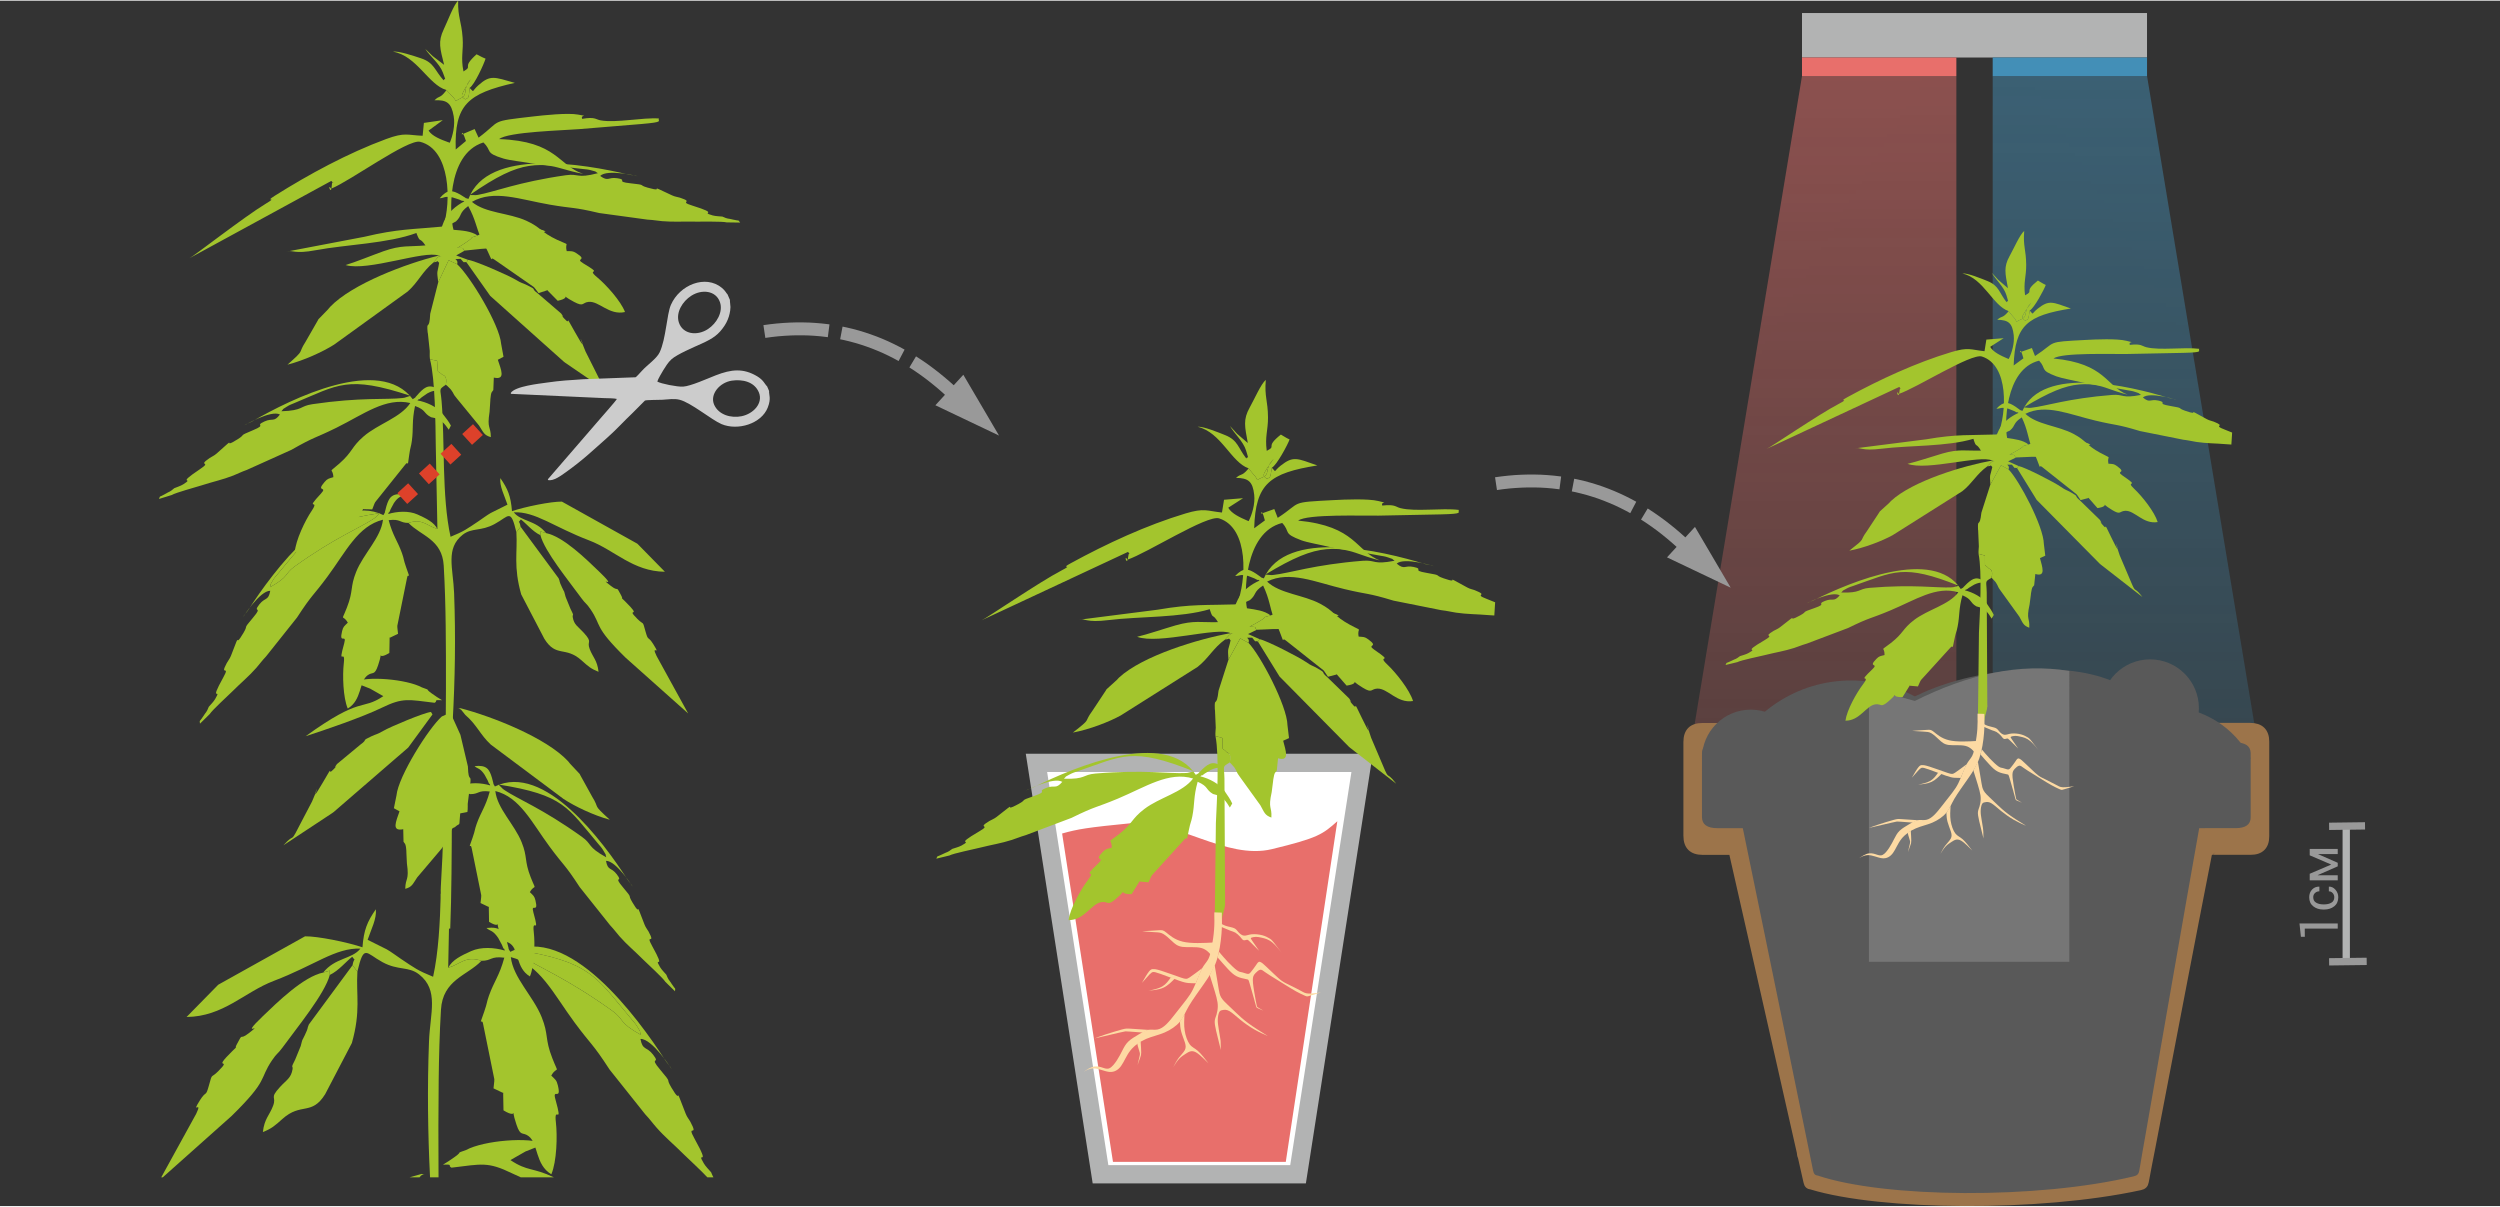 <?xml version="1.0" encoding="UTF-8"?>
<!DOCTYPE svg PUBLIC "-//W3C//DTD SVG 1.1//EN" "http://www.w3.org/Graphics/SVG/1.1/DTD/svg11.dtd">
<!-- Creator: CorelDRAW 2017 -->
<svg xmlns="http://www.w3.org/2000/svg" xml:space="preserve" width="404px" height="195px" version="1.1" style="shape-rendering:geometricPrecision; text-rendering:geometricPrecision; image-rendering:optimizeQuality; fill-rule:evenodd; clip-rule:evenodd"
viewBox="0 0 796.85 384.21"
 xmlns:xlink="http://www.w3.org/1999/xlink">
 <rect x="0" y="0" width="796.85" height="384.21" fill="#333333" stroke="none"/>
 <defs>
  <style type="text/css">
   <![CDATA[
    .str1 {stroke:#B2B3B3;stroke-width:5.83;stroke-miterlimit:22.926}
    .str3 {stroke:#B2B3B3;stroke-width:2.33;stroke-miterlimit:22.926}
    .str4 {stroke:#999999;stroke-width:2.33;stroke-miterlimit:22.926}
    .str2 {stroke:#9C744A;stroke-width:1.78;stroke-miterlimit:22.926}
    .str0 {stroke:#DD412A;stroke-width:4.66;stroke-miterlimit:22.926;stroke-dasharray:4.66 4.66}
    .fil4 {fill:none}
    .fil15 {fill:#B2B3B3}
    .fil13 {fill:#767676}
    .fil0 {fill:#E86F6B}
    .fil1 {fill:#438FB7}
    .fil12 {fill:#595959}
    .fil10 {fill:#9C744A}
    .fil2 {fill:#A3C52D}
    .fil7 {fill:#A3C52D}
    .fil3 {fill:#CCCCCC}
    .fil8 {fill:#FDDAA3}
    .fil5 {fill:white}
    .fil11 {fill:#595959;fill-rule:nonzero}
    .fil14 {fill:#999999;fill-rule:nonzero}
    .fil6 {fill:#999999;fill-rule:nonzero}
    .fil9 {fill:#9C744A;fill-rule:nonzero}
   ]]>
  </style>
   <mask id="id0">
  <linearGradient id="id1" gradientUnits="userSpaceOnUse" x1="629.74" y1="397.09" x2="626.77" y2="24.05">
   <stop offset="0" style="stop-opacity:0; stop-color:white"/>
   <stop offset="1" style="stop-opacity:0.49; stop-color:white"/>
  </linearGradient>
    <rect style="fill:url(#id1)" x="534.56" y="21.72" width="91.34" height="230.88"/>
   </mask>
   <mask id="id2">
  <linearGradient id="id3" gradientUnits="userSpaceOnUse" x1="628.98" y1="397.09" x2="631.95" y2="24.05">
   <stop offset="0" style="stop-opacity:0; stop-color:white"/>
   <stop offset="1" style="stop-opacity:0.49; stop-color:white"/>
  </linearGradient>
    <rect style="fill:url(#id3)" x="632.82" y="21.72" width="91.33" height="230.88"/>
   </mask>
 </defs>
 <g id="Слой_x0020_1">
  <polygon class="fil0" style="mask:url(#id0)" points="574.37,24.05 536.89,250.27 623.57,250.27 623.57,24.05 "/>
  <polygon class="fil1" style="mask:url(#id2)" points="684.35,24.05 721.82,250.27 635.15,250.27 635.15,24.05 "/>
  <g id="_117686461280">
   <g>
    <path class="fil2" d="M119.09 165.14c0.18,-0.12 0.37,-0.26 0.52,-0.37l1.44 -1.43c-21.33,3.37 -22.42,7.48 -32.44,19.31 -0.57,0.67 -1.11,1.24 -1.62,2.11 -1.23,2.12 -0.46,0.54 -0.92,2.2 6.36,-3.54 4.36,-4.12 7.92,-6.67 12.87,-9.21 20.73,-12.2 25.1,-15.15zm20.33 3.26c-3.41,-1.02 -4.82,-3.42 -9.23,-1.93 -2.89,0 -2.42,-1.36 -6.31,-0.87 1.33,4.98 2.85,6.6 4.25,10.52 0.73,2.08 0.39,1.81 1.32,4.48 1.67,4.76 0.59,1.36 0.28,3.44l-3.09 15.24c-0.04,0.59 0.21,1.98 0.23,2.53l-2.54 1.23c-0.09,-0.12 -0.27,0.11 -0.14,0.19l-0.09 4.69c-4.66,2.86 -1.54,-2.18 -3.59,3.94 -1.16,3.46 -1.69,1.92 -3.39,3.21 -2.71,2.06 -1.75,7.88 -6.28,10.57 -1.5,-3.51 -1.7,-10.6 -1.26,-14.42 0.6,-5.11 -2.07,1.56 0.13,-6.36 0.91,-3.3 -1.76,0.58 -0.67,-3.9 0.34,-1.42 0.66,-1.55 1.82,-2.69 -1.73,-2.99 -2.25,0.2 -0.28,-4.84 2.13,-5.45 0.96,-6.42 2.94,-11.35 2.34,-5.83 7.93,-10.93 8.55,-16.63 -7.99,1.96 -11.81,10.19 -17.65,18.08 -4.8,6.49 -4.81,5.51 -9.75,13.1l-9.84 12.36c-1.51,1.61 -1.92,2.31 -3.12,3.67 -2.46,2.79 -4.74,4.61 -7.75,7.61 -1.44,1.44 -6.28,5.82 -7.11,7.13l-3.11 3.06c-0.15,-1.33 -0.19,-0.41 0.92,-2.17 1.15,-1.83 1.1,-1.23 1.89,-3.21 0.57,-0.67 1.52,-1.6 2.02,-2.46 2.4,-4.07 -2.22,1.8 2.58,-6.86 2.42,-4.36 -1.3,-0.07 1.15,-4.65 0.36,-0.69 0.93,-1.29 1.32,-2.3 3.68,-9.58 0.52,-1.39 3.98,-7.28 1.77,-3.01 -0.51,-0.65 3.06,-4.87 3.34,-3.94 -0.27,-1.3 1.99,-4.2 1.88,-2.4 2.88,-1.03 3.49,-4.35 -3.3,-0.08 -8.67,8.39 -8.67,8.39 0.35,-0.76 1.16,-1.5 1.69,-2.32 7.99,-12.41 27,-38.07 43.05,-30.2 0.91,-1.52 0.16,-0.15 0.66,-1.7 0.06,-0.21 0.22,-0.88 0.28,-1.1 0.85,-2.81 1.68,-4.26 5.66,-3.81 -1.05,0.98 -1.68,0.47 -3.25,2.76 -0.05,0.09 -0.97,1.8 -1.04,1.94 -0.19,0.38 -0.4,1.16 -0.52,1.03 -0.1,-0.1 -0.19,0.35 -0.27,0.53 2.84,-0.85 6.55,-1.11 9.37,0.16 2.69,1.22 5.2,2.41 6.32,4.61z"/>
    <path class="fil2" d="M149.69 27.81c1.66,1.6 0.46,1.24 2.77,-0.82 3.83,-3.41 5.03,-2.65 11.64,-0.78 -14.99,3.37 -19.3,6.98 -18.84,21.24l3.26 -2.72c-1.8,-5.38 -1.17,-0.38 -1.33,-2.07l4.09 -1.73 1.26 2.74c7.63,-5.69 3.04,-5.1 17.61,-6.78 3.16,-0.36 10.83,-1.18 14.1,-0.57 3.86,0.74 0.59,-0.13 1.32,1.36 4.14,-0.72 4.19,0.17 5.87,0.48 4.93,0.89 13.21,-0.95 18.6,-0.6 -0.55,0.84 2.02,1.11 -5.7,1.77l-19.81 1.63c-4.93,0.41 -22.66,0.84 -25.43,3.17 18.52,0.63 18.92,8.54 26.77,11.07 -2.61,-0.44 -5.24,-1.24 -7.98,-1.99 -2.86,-0.79 -5.63,-0.83 -8.69,-1.38 -2.59,-0.46 -6.81,-0.92 -8.7,-1.49 -6.2,-1.89 -3.5,-2.36 -6.43,-5.14 -12.05,3.81 -10.7,23.8 -9.52,27.84 2.79,0.24 5.58,0.38 7.66,1.81 -3.26,1.14 -0.58,0.09 -3.14,1.85 -1.32,0.92 -2.15,1.45 -3.33,2.12 3.04,-0.11 1.2,0.3 2.36,0.86l-2.7 1.53 3.79 1.41 -0.49 0.79c-1.2,-0.41 -0.26,0.76 -1.9,-1.12 -3.29,0.26 -0.49,-0.26 -1.09,1.72l-2.71 -1.27 -3.32 7.03c-0.56,-4.2 -0.22,-2.71 0.29,-6.22 -1.13,-0.95 0.25,-0.4 -1.76,-0.14l1.26 -1.51c0.71,-0.91 2.24,-0.02 0.34,-0.63 -4.36,-1.8 -22.63,5.11 -29.65,3.01 3.25,-0.97 8.45,-3.12 12.02,-4.39 5.89,-2.08 8.14,-1.38 13.43,-1.87 -2.02,-2.94 -1.55,-0.55 -2.78,-3.66 -0.01,-0.03 -0.04,-0.22 -0.11,-0.3 -8.98,3.34 -22.54,3.7 -31.91,5.46 -7.35,1.39 -7.34,-0.19 -9.52,0.49l24.9 -4.75c10.67,-2.55 15.48,-2.34 25.11,-3.27 2.51,-7.71 2.42,-24.52 -7.39,-27 -3.86,-0.98 -22.29,12.51 -28.36,14.95 -1.35,-2.05 0.06,2.65 0.21,-1.06 0.08,-2.15 1.13,0.12 -0.17,-1.42l-45.16 24.61c1.11,-0.46 17.6,-13.32 24.29,-17.35 4.27,-2.56 -0.86,-0.18 2.93,-2.57 10.82,-6.8 23.18,-13.52 35.46,-18.05 5.95,-2.2 6.68,-1.23 11.6,-1.03l0.4 -4.1 6.03 -0.88 -4.54 3.33c1.15,1.79 3.96,2.87 6.21,3.68 0.12,0.05 0.37,0.13 0.56,0.18 0.93,-2.15 1.74,-5.59 1.24,-8.45 -0.74,-4.27 -2.21,-5.25 -6.13,-5.07 1.67,-1.64 1.7,-0.52 3.52,-2.84 0.06,-0.08 0.21,-0.29 0.27,-0.45l1.46 1.58c2.69,2.47 0.39,2.34 3.03,1.11 2.72,-1.27 0.46,-2.91 3.3,-6.13l-1.71 2.74c-1.17,2.4 -1.76,2.6 -0.02,3.7 0.99,-0.69 1.05,0.07 1.36,-3.66z"/>
    <path class="fil2" d="M142.11 122.43c-2.41,1.66 -1.71,1.05 -1.36,5.23 1.08,12.61 0.01,30.29 2.86,43.23 4.34,-1.77 5.14,-2.44 8.92,-4.97 1,-0.67 2.79,-2 3.92,-2.63l5.3 -2.64c-0.99,-2.98 -2.54,-5.79 -2.28,-8.47 2.43,3.52 3.33,5.73 3.72,10.54 4.18,-1.42 12.44,-3.09 15.91,-3.04l24.06 13.42 8.77 8.94c-10.23,-0.12 -15.95,-6.87 -24.14,-9.99 -11.31,-4.3 -17.16,-9.27 -24.04,-8.96 2.33,2.95 7.05,2.48 10.31,6.63l-1.8 -0.55 0 1.22c-2.57,-1.22 -4.53,-3.75 -6.24,-5.04 -1.13,1.6 -0.52,-0.21 -0.09,2.34 -0.14,0.2 -0.43,0.58 -0.53,0.71 -0.09,0.11 -0.29,0.37 -0.38,0.49 -0.1,0.13 -0.29,0.37 -0.43,0.56 -1.85,-7.75 -2.27,-5.14 -6.98,-2.6 -4.35,2.36 -7.16,1.09 -10.1,3.37 -5.6,4.38 -3.07,10.67 -2.77,18.62 0.54,14.1 0.28,27.52 -0.44,40.7 -0.51,9.28 0.04,45.73 -0.79,66.23l-2.83 0c0.06,-1.42 0.12,-2.69 0.13,-3.64 0.03,-3.12 -0.47,-6.86 -0.3,-9.71 1.43,-23.49 1.84,-59.04 1.55,-83.04 -0.07,-6.12 -0.25,-12.83 -0.63,-19.31 -0.49,-8.42 -7.32,-9.49 -11.24,-13.6 4.41,-1.5 5.82,0.91 9.23,1.93l-0.52 -26.42c-0.1,-6.86 -0.17,-21.26 -1.85,-27.67l2.28 0.49c0.42,4.91 -0.3,2.56 1.64,4.42 0.18,0.17 1.75,0.17 1.14,3.21z"/>
    <path class="fil2" d="M145.71 84.01c4.03,3.67 13.55,19.26 14.03,25.43l0.75 4.07 -1.81 0.96c1.03,3.17 2.59,6.54 -1.28,5.68l-0.16 3.98c-0.32,0.6 -0.73,0.27 -0.94,2.9 -0.01,0.16 -0.01,0.38 -0.02,0.56l-0.23 3.45c-0.88,5.58 0.38,4.4 0.4,8.09 -2.21,-0.63 -2.36,-1.56 -3.75,-3.69l-7.16 -8.74c-1.21,-1.43 -0.78,-1.31 -1.61,-2.43 -0.1,-0.13 -0.22,-0.31 -0.32,-0.43l-1.1 -1.09c-0.08,-0.07 -0.29,-0.2 -0.4,-0.32 0.61,-3.04 -0.96,-3.04 -1.14,-3.21 -1.94,-1.86 -1.23,0.49 -1.64,-4.43l-2.28 -0.48c-0.17,-1.06 -0.02,-2.37 -0.07,-2.64l-0.58 -5.48c-0.01,-0.12 -0.08,-0.34 -0.09,-0.47 -0.42,-4.26 0.55,-0.09 0.82,-5.92l2.55 -10.03 3.32 -7.03 2.71 1.27z"/>
    <path class="fil2" d="M174.06 169.72c5.47,1.09 12.77,8.29 16.76,12.12 6.91,6.61 -0.85,1.02 3.91,4.72 2.76,2.14 1.38,-0.53 3.24,2.97 0.94,1.78 -0.64,0.07 1.22,1.89 6.08,6 -0.21,1.47 3.97,5.65 2.11,2.11 1.58,0.33 2.54,3.82 0.98,3.55 0.71,1.32 2.53,4.23 2.72,4.33 -0.93,-0.33 1.04,3.75l10.08 18.34 -19.94 -17.78c-10.28,-10.1 -7.5,-9.99 -11.16,-15.39 -1.41,-2.09 -1.57,-1.71 -2.86,-3.48 -4.08,-5.62 -11.8,-14.99 -13.13,-20.17l0 -1.22 1.8 0.55z"/>
    <path class="fil2" d="M164.59 169.45c0.14,-0.19 0.33,-0.43 0.43,-0.56 0.09,-0.11 0.3,-0.38 0.38,-0.49 0.1,-0.13 0.39,-0.51 0.53,-0.71l12.13 16.44c0.62,1.5 -0.07,0.45 1.08,2.9 1,2.14 0.5,0.56 1.16,3.06l1.51 3.7c1.43,2.8 0.56,1.53 0.75,2.73 0.4,2.47 1.66,2.92 3.51,4.96 2.99,3.27 0.88,2.46 1.87,5.14 1.01,2.7 2.44,3.59 2.84,7.31 -2.42,-0.96 -3.26,-1.71 -5.43,-3.66 -5.17,-4.62 -8.05,-0.79 -11.83,-6.84l-7.39 -14.17c-2.53,-8.92 -1.14,-13.27 -1.54,-19.81z"/>
    <path class="fil2" d="M148.7 83.41l0.49 -0.79c2.23,0.28 12.73,4.87 15.17,6.33 2.16,1.29 1.8,0.84 3.75,1.79 3.34,1.62 0.83,0.76 3.34,2.61l7.43 6.39c1.76,2.55 -1.29,-0.91 0.88,1.5 2.68,2.99 -0.41,-2.6 3.56,4.51 5.56,9.97 -0.9,-4.21 3.29,6.03l2.65 5.28c4.85,9.83 2,3.95 6.24,8.85l-15.38 -10.52c-0.12,-0.1 -0.29,-0.23 -0.42,-0.32l-23.44 -20.96 -7.56 -10.7z"/>
    <path class="fil2" d="M138.21 83.41c-3.68,3.01 -4.88,6.3 -8.24,9.28l-23.49 16.96c-3.61,2.28 -9.63,5.05 -14.86,6.38 5.95,-5.25 3.06,-3.09 5.77,-7.29l3.85 -6.71c0.08,-0.13 0.16,-0.33 0.24,-0.46l3.05 -3.14c0.12,-0.11 0.23,-0.29 0.34,-0.41 0.11,-0.11 0.23,-0.29 0.34,-0.4 7.04,-7.39 24.55,-13.91 34.6,-16.35 1.9,0.61 0.37,-0.28 -0.34,0.63l-1.26 1.51z"/>
    <path class="fil2" d="M149.69 27.81c-0.31,3.73 -0.37,2.97 -1.36,3.66 -1.74,-1.1 -1.15,-1.3 0.02,-3.7l1.71 -2.74c-2.84,3.22 -0.58,4.86 -3.3,6.13 -2.64,1.23 -0.34,1.36 -3.03,-1.11l-1.46 -1.58c-5.65,-1.55 -9.4,-10.91 -16.98,-12.19 1.64,-0.34 6.8,1.4 8.86,2.09 4.28,1.41 4.33,3.78 7.24,7.03 0.34,-1.05 1.04,0.92 -0.24,-2.51 -1.07,-2.89 -4.13,-5.16 -5.61,-7.51 0.68,0.7 1.6,1.53 2.4,2.32l3.62 2.76c-1.28,-5.19 -2.03,-7.34 -0.11,-11.34 1.33,-2.78 3.12,-7.72 4.58,-9.12 -0.12,5.48 1.05,6.44 1.43,11.84 0.3,4.19 -0.65,6.18 0.27,10.73 3.31,-1.96 -0.91,-0.87 4.17,-5.47 1.34,0.64 1.43,0.83 2.87,1.39 -0.46,1.61 -3.57,8.44 -5.08,9.32z"/>
    <path class="fil2" d="M148.1 79.68c-1.16,-0.56 0.68,-0.97 -2.36,-0.86 1.18,-0.67 2.01,-1.2 3.33,-2.12 2.56,-1.76 -0.12,-0.71 3.14,-1.85 4.96,-2.56 17.79,-3.43 21.69,-1.32 -1.72,0.72 -3.5,1.35 -5.21,2l-4.23 2.32c7.09,4.92 6.55,-0.25 24.55,13.18 -6.06,-2.07 -17.85,-6.31 -24.18,-9.51 -6.68,-3.39 -8.34,-2.69 -16.73,-1.84z"/>
    <path class="fil2" d="M121.05 163.34l-1.44 1.43c-0.15,0.11 -0.34,0.25 -0.52,0.37 -4.37,2.95 -12.23,5.94 -25.1,15.15 -3.56,2.55 -1.56,3.13 -7.92,6.67 0.46,-1.66 -0.31,-0.08 0.92,-2.2 0.51,-0.87 1.05,-1.44 1.62,-2.11 10.02,-11.83 11.11,-15.94 32.44,-19.31z"/>
    <path class="fil2" d="M140.83 228.16c-4.1,3.61 -13.87,19.03 -14.46,25.19l-0.82 4.06 1.79 0.99c-1.07,3.16 -2.69,6.5 1.19,5.7l0.09 3.99c0.31,0.61 0.73,0.28 0.9,2.91 0.01,0.17 0,0.39 0.01,0.56l0.17 3.45c0.79,5.6 -0.46,4.4 -0.53,8.09 2.21,-0.59 2.38,-1.53 3.8,-3.63l7.31 -8.62c1.24,-1.41 0.8,-1.29 1.65,-2.4 0.1,-0.13 0.23,-0.3 0.33,-0.43l1.12 -1.06c0.08,-0.07 0.29,-0.2 0.4,-0.32 -0.56,-3.05 1.02,-3.02 1.2,-3.19 1.96,-1.82 1.21,0.51 1.71,-4.4l2.29 -0.45c0.19,-1.05 0.06,-2.36 0.11,-2.63l0.67 -5.47c0.02,-0.13 0.09,-0.34 0.1,-0.47 0.49,-4.25 -0.55,-0.1 -0.72,-5.94l-2.38 -10.07 -3.2 -7.08 -2.73 1.22z"/>
    <path class="fil2" d="M137.85 227.51l-0.49 -0.79c-2.23,0.24 -12.8,4.65 -15.26,6.07 -2.19,1.26 -1.82,0.81 -3.79,1.73 -3.36,1.56 -0.84,0.75 -3.37,2.56l-7.55 6.26c-1.8,2.52 1.31,-0.89 -0.9,1.49 -2.72,2.94 0.46,-2.6 -3.63,4.45 -5.73,9.87 0.97,-4.2 -3.39,5.97l-2.74 5.23c-5.01,9.75 -2.06,3.92 -6.39,8.74l15.55 -10.26c0.13,-0.09 0.3,-0.22 0.43,-0.31l23.79 -20.57 7.74 -10.57z"/>
    <path class="fil2" d="M148.33 227.69c3.63,3.08 4.78,6.38 8.09,9.42l23.2 17.34c3.57,2.35 9.55,5.22 14.75,6.63 -5.86,-5.34 -3,-3.14 -5.64,-7.38l-3.74 -6.77c-0.08,-0.13 -0.15,-0.34 -0.23,-0.46l-3 -3.19c-0.11,-0.12 -0.23,-0.3 -0.34,-0.42 -0.11,-0.12 -0.22,-0.29 -0.33,-0.41 -6.92,-7.51 -24.32,-14.32 -34.32,-16.92 -1.91,0.57 -0.36,-0.29 0.33,0.63l1.23 1.53z"/>
    <path class="fil2" d="M138.51 223.8c1.17,-0.55 -0.67,-0.98 2.38,-0.83 -1.17,-0.69 -1.99,-1.23 -3.31,-2.17 -2.52,-1.8 0.14,-0.71 -3.1,-1.9 -4.91,-2.65 -17.73,-3.73 -21.67,-1.68 1.71,0.74 3.48,1.4 5.18,2.08l4.19 2.39c-7.16,4.8 -6.54,-0.36 -24.77,12.77 6.1,-1.97 17.96,-6.01 24.33,-9.1 6.75,-3.28 8.4,-2.56 16.77,-1.56z"/>
   </g>
   <g>
    <path class="fil2" d="M166.24 304.52c-0.21,-0.13 -0.42,-0.29 -0.6,-0.43l-1.65 -1.65c24.53,3.89 25.79,8.61 37.3,22.21 0.66,0.78 1.29,1.43 1.87,2.44 1.41,2.44 0.52,0.61 1.06,2.53 -7.32,-4.08 -5.02,-4.74 -9.12,-7.68 -14.79,-10.59 -23.83,-14.03 -28.86,-17.42zm61.16 70.54l-1.94 0c-1.89,-2.08 -5.95,-5.77 -7.32,-7.14 -3.45,-3.45 -6.08,-5.54 -8.91,-8.75 -1.38,-1.56 -1.85,-2.37 -3.59,-4.22l-11.32 -14.21c-5.68,-8.73 -5.69,-7.61 -11.21,-15.07 -6.71,-9.07 -11.1,-18.54 -20.29,-20.8 0.71,6.56 7.14,12.43 9.83,19.13 2.28,5.67 0.93,6.78 3.38,13.05 2.27,5.8 1.66,2.13 -0.32,5.58 1.33,1.3 1.69,1.45 2.09,3.09 1.26,5.15 -1.82,0.69 -0.77,4.48 2.53,9.11 -0.54,1.44 0.15,7.31 0.51,4.39 0.28,12.55 -1.45,16.58 -5.21,-3.09 -4.1,-9.78 -7.23,-12.15 -1.95,-1.48 -2.56,0.29 -3.89,-3.7 -2.36,-7.03 1.23,-1.23 -4.13,-4.53l-0.1 -5.38c0.15,-0.1 -0.06,-0.36 -0.16,-0.23l-2.92 -1.4c0.02,-0.64 0.31,-2.24 0.26,-2.91l-3.56 -17.53c-0.36,-2.4 -1.59,1.51 0.32,-3.96 1.07,-3.07 0.69,-2.76 1.53,-5.15 1.6,-4.51 3.36,-6.38 4.89,-12.1 -4.48,-0.56 -3.94,1 -7.26,0.99 -5.07,-1.71 -6.69,1.06 -10.62,2.22 1.29,-2.52 4.17,-3.89 7.27,-5.29 3.24,-1.47 7.51,-1.16 10.77,-0.19 -0.09,-0.21 -0.19,-0.72 -0.3,-0.6 -0.15,0.15 -0.38,-0.75 -0.6,-1.19 -0.08,-0.16 -1.13,-2.13 -1.2,-2.23 -1.8,-2.64 -2.53,-2.05 -3.74,-3.18 4.58,-0.52 5.53,1.15 6.51,4.39 0.08,0.25 0.25,1.01 0.33,1.26 0.57,1.78 -0.29,0.21 0.76,1.95 18.45,-9.05 40.31,20.46 49.51,34.74 0.61,0.94 1.54,1.8 1.94,2.67 0,0 -6.18,-9.74 -9.97,-9.65 0.7,3.81 1.84,2.24 4.01,5 2.6,3.33 -1.55,0.3 2.29,4.83 4.1,4.85 1.48,2.14 3.51,5.6 3.99,6.78 0.35,-2.65 4.59,8.37 0.44,1.17 1.1,1.85 1.52,2.64 2.82,5.27 -1.46,0.34 1.31,5.36 5.53,9.96 0.21,3.21 2.97,7.89 0.58,0.99 1.67,2.06 2.32,2.82 0.35,0.85 0.55,1.29 0.74,1.61z"/>
    <path class="fil2" d="M140.49 284.68c-0.24,9.23 -0.72,18.6 -2.44,26.45 -5,-2.03 -5.91,-2.8 -10.27,-5.71 -1.15,-0.77 -3.2,-2.3 -4.51,-3.03l-6.09 -3.04c1.14,-3.42 2.92,-6.65 2.62,-9.74 -2.8,4.05 -3.83,6.59 -4.27,12.13 -4.82,-1.64 -14.31,-3.56 -18.3,-3.5l-27.67 15.43 -10.09 10.28c11.77,-0.14 18.35,-7.89 27.76,-11.49 13.01,-4.94 19.74,-10.65 27.65,-10.3 -2.68,3.4 -8.1,2.86 -11.85,7.62l2.06 -0.62 0.01 1.4c2.95,-1.41 5.2,-4.32 7.17,-5.8 1.3,1.84 0.6,-0.24 0.1,2.69 0.16,0.23 0.5,0.67 0.62,0.82 0.09,0.12 0.33,0.42 0.43,0.56 0.11,0.15 0.34,0.43 0.49,0.65 2.13,-8.92 2.62,-5.92 8.04,-2.99 5,2.71 8.23,1.25 11.61,3.87 6.43,5.03 3.53,12.27 3.18,21.42 -0.57,14.96 -0.36,29.25 0.33,43.28l2.71 0c-0.08,-11.19 -0.06,-21.92 0.05,-31.17 0.08,-7.03 0.28,-14.75 0.72,-22.2 0.56,-9.69 8.42,-10.91 12.92,-15.65 -5.06,-1.71 -6.68,1.06 -10.61,2.23l0.47 -23.59 -2.84 0z"/>
    <path class="fil2" d="M103.03 309.79c-6.29,1.25 -14.69,9.53 -19.28,13.93 -7.94,7.61 0.98,1.17 -4.5,5.43 -3.17,2.47 -1.59,-0.6 -3.72,3.42 -1.09,2.04 0.73,0.07 -1.41,2.18 -6.99,6.89 0.25,1.68 -4.57,6.49 -2.42,2.43 -1.81,0.38 -2.92,4.39 -1.12,4.09 -0.81,1.53 -2.91,4.87 -3.12,4.98 1.08,-0.38 -1.19,4.31l-11.14 20.25 0.48 0 22 -19.61c11.82,-11.61 8.63,-11.48 12.83,-17.69 1.63,-2.41 1.81,-1.97 3.29,-4 4.7,-6.47 13.58,-17.24 15.11,-23.2l-0.01 -1.4 -2.06 0.63z"/>
    <path class="fil2" d="M113.92 309.48c-0.17,-0.22 -0.39,-0.5 -0.5,-0.65 -0.1,-0.13 -0.34,-0.44 -0.44,-0.56 -0.11,-0.15 -0.45,-0.58 -0.61,-0.82l-13.94 18.91c-0.71,1.72 0.07,0.52 -1.25,3.33 -1.15,2.47 -0.57,0.65 -1.33,3.52l-1.74 4.26c-1.65,3.21 -0.64,1.76 -0.86,3.13 -0.47,2.85 -1.91,3.37 -4.04,5.71 -3.44,3.77 -1,2.83 -2.15,5.91 -1.16,3.11 -2.8,4.13 -3.27,8.41 2.79,-1.11 3.75,-1.97 6.25,-4.2 5.95,-5.33 9.26,-0.91 13.6,-7.87l8.51 -16.3c2.91,-10.26 1.31,-15.26 1.77,-22.78z"/>
    <path class="fil2" d="M163.99 302.44l1.65 1.65c0.18,0.14 0.39,0.3 0.6,0.43 5.03,3.39 14.07,6.83 28.86,17.42 4.1,2.94 1.8,3.6 9.12,7.68 -0.54,-1.92 0.35,-0.09 -1.06,-2.53 -0.58,-1.01 -1.21,-1.66 -1.87,-2.44 -11.51,-13.6 -12.77,-18.32 -37.3,-22.21z"/>
    <path class="fil2" d="M130.55 375.06c1.36,-0.41 2.65,-0.78 3.85,-1.09 2.21,0.66 0.42,-0.34 -0.38,0.73l-0.29 0.36 -3.18 0z"/>
    <path class="fil2" d="M143.91 371.98c-1.34,-0.63 0.76,-1.13 -2.73,-0.95 1.34,-0.79 2.28,-1.42 3.79,-2.49 2.91,-2.08 -0.16,-0.83 3.58,-2.19 5.64,-3.05 20.39,-4.29 24.91,-1.94 -1.96,0.86 -3.99,1.61 -5.95,2.4l-4.82 2.75c5.56,3.72 7.04,2.24 13.85,5.5l-10.53 0c-1.02,-0.44 -1.96,-0.87 -2.82,-1.29 -7.75,-3.77 -9.65,-2.94 -19.28,-1.79z"/>
   </g>
   <path class="fil2" d="M152.32 61.91c-0.21,0.04 -0.43,0.06 -0.62,0.08l-1.99 -0.03c17.43,-12.07 20.99,-9.9 36.12,-8.29 0.87,0.09 1.63,0.12 2.59,0.4 2.31,0.67 0.68,0.07 2.15,0.93 -6.92,1.8 -5.9,0.04 -10.16,0.64 -15.37,2.19 -22.99,5.4 -28.09,6.27zm-12.28 12.79l1.04 1.08c0.74,-2.11 1.17,-3.96 4.26,-5.41 2.06,-1.95 0.8,-2.6 3.9,-4.89 2.43,4.44 2.44,6.62 4.12,10.35 0.88,1.97 0.94,1.56 2.09,4.08 2.05,4.5 0.5,1.36 2.13,2.63l12.54 8.72c0.43,0.39 1.19,1.55 1.55,1.96l2.63 -0.86c-0.01,-0.14 0.27,-0.1 0.24,0.04l3.23 3.27c5.26,-1.13 -0.38,-2.59 5.22,0.36 3.17,1.68 2.51,0.22 4.59,-0.01 3.32,-0.38 6.58,4.4 11.63,3.23 -1.32,-3.5 -5.99,-8.67 -8.89,-11.08 -3.89,-3.22 2.53,-0.3 -4.4,-4.43 -2.89,-1.72 1.64,-0.78 -2.17,-3.22 -1.21,-0.78 -1.52,-0.65 -3.11,-0.67 -0.81,-3.3 1.72,-1.39 -3.09,-3.63 -5.21,-2.43 -5.04,-3.91 -9.79,-6.07 -5.61,-2.55 -13.04,-2.38 -17.34,-6.01 7,-4.02 15.29,-0.76 24.79,0.88 7.8,1.35 7.15,0.64 15.8,2.68l15.37 2.1c2.17,0.12 2.93,0.34 4.7,0.49 3.64,0.31 6.5,0.06 10.66,0.15 2,0.04 8.41,-0.13 9.89,0.24l4.28 0.06c-0.8,-1.05 -0.15,-0.42 -2.12,-0.92 -2.06,-0.52 -1.62,-0.12 -3.53,-0.99 -0.85,-0.09 -2.15,-0.11 -3.1,-0.37 -4.45,-1.27 2.81,-0.23 -6.48,-3.13 -4.67,-1.45 0.88,-0.94 -3.97,-2.53 -0.72,-0.24 -1.53,-0.27 -2.49,-0.73 -9.11,-4.31 -1.31,-0.63 -7.77,-2.46 -3.29,-0.94 -0.08,-0.81 -5.47,-1.39 -5.04,-0.53 -0.69,-1.1 -4.26,-1.62 -2.97,-0.44 -2.75,1.21 -5.43,-0.73 2.29,-2.29 11.85,0.07 11.85,0.07 -0.76,-0.3 -1.84,-0.27 -2.78,-0.5 -14.09,-3.39 -44.98,-8.71 -51.04,7.75 -1.67,-0.45 -0.22,0.01 -1.62,-0.75 -0.19,-0.11 -0.75,-0.48 -0.94,-0.59 -2.51,-1.42 -4.09,-1.89 -6.61,1.13 1.41,-0.02 1.51,-0.81 4.18,-0.24 0.1,0.02 1.91,0.62 2.06,0.67 0.39,0.14 1.07,0.56 1.07,0.38 -0.01,-0.14 0.36,0.12 0.54,0.19 -2.59,1.32 -5.4,3.65 -6.54,6.47 -0.59,1.46 -1.14,2.89 -1.42,4.25z"/>
   <path class="fil2" d="M128.32 126.66c0.21,-0.03 0.43,-0.07 0.62,-0.1l1.9 -0.6c-20.14,-6.63 -22.94,-3.53 -36.99,2.3 -0.8,0.33 -1.53,0.58 -2.37,1.12 -2.02,1.3 -0.63,0.26 -1.79,1.5 7.14,-0.23 5.66,-1.64 9.92,-2.26 15.36,-2.27 23.57,-1.35 28.71,-1.96zm15.4 8.78l-0.68 1.32c-1.31,-1.81 -2.25,-3.46 -5.63,-3.97 -2.52,-1.29 -1.5,-2.27 -5.12,-3.59 -1.07,4.95 -0.47,7.04 -1.01,11.1 -0.29,2.14 -0.47,1.76 -0.85,4.5 -0.69,4.9 -0.1,1.46 -1.3,3.13l-9.54 11.92c-0.31,0.5 -0.71,1.82 -0.94,2.31l-2.77 -0.07c-0.02,-0.14 -0.28,-0.02 -0.21,0.11l-2.17 4.05c-5.36,0.41 -0.38,-2.6 -4.91,1.83 -2.56,2.5 -2.34,0.92 -4.4,1.28 -3.29,0.58 -5.06,6.1 -10.23,6.41 0.27,-3.74 3.27,-10.02 5.38,-13.15 2.81,-4.19 -2.52,0.43 2.96,-5.49 2.28,-2.48 -1.8,-0.29 1.16,-3.71 0.94,-1.09 1.28,-1.06 2.8,-1.53 -0.16,-3.39 -2.05,-0.84 1.93,-4.36 4.31,-3.8 3.72,-5.17 7.66,-8.59 4.66,-4.04 11.83,-5.98 14.93,-10.68 -7.86,-1.87 -14.89,3.6 -23.53,7.87 -7.1,3.51 -6.66,2.65 -14.39,7.06l-14.14 6.37c-2.04,0.73 -2.71,1.16 -4.36,1.81 -3.41,1.33 -6.22,1.89 -10.19,3.16 -1.9,0.61 -8.09,2.26 -9.41,3.04l-4.09 1.27c0.47,-1.23 0.02,-0.44 1.78,-1.48 1.83,-1.09 1.51,-0.58 3.1,-1.96 0.79,-0.32 2.03,-0.71 2.86,-1.23 3.92,-2.48 -2.75,0.57 5.33,-4.83 4.07,-2.73 -1.11,-0.66 3.09,-3.56 0.63,-0.43 1.39,-0.7 2.19,-1.4 7.51,-6.73 1.07,-0.99 6.74,-4.58 2.9,-1.83 -0.15,-0.79 4.86,-2.87 4.68,-1.95 0.35,-1.26 3.62,-2.77 2.72,-1.26 2.98,0.38 4.99,-2.24 -2.84,-1.55 -11.33,3.44 -11.33,3.44 0.65,-0.51 1.69,-0.79 2.52,-1.27 12.55,-7.25 40.66,-21.13 51.14,-7.06 1.48,-0.9 0.21,-0.05 1.34,-1.18 0.15,-0.16 0.59,-0.67 0.74,-0.83 2.01,-2.07 3.38,-2.97 6.66,-0.79 -1.37,0.39 -1.68,-0.35 -4.08,0.95 -0.09,0.05 -1.66,1.14 -1.78,1.23 -0.34,0.24 -0.87,0.84 -0.92,0.67 -0.04,-0.14 -0.32,0.21 -0.47,0.33 2.86,0.54 6.22,1.98 8.11,4.36 0.98,1.23 1.91,2.43 2.56,3.67z"/>
   <path class="fil2" d="M160.8 251.63c-0.18,-0.12 -0.36,-0.26 -0.51,-0.37l-1.41 -1.41c20.94,3.32 22.01,7.35 31.84,18.96 0.56,0.67 1.1,1.22 1.59,2.08 1.21,2.08 0.45,0.52 0.91,2.16 -6.25,-3.48 -4.29,-4.05 -7.78,-6.55 -12.63,-9.04 -20.35,-11.98 -24.64,-14.87zm-17.72 0.76l0 1.5c2,-1.01 3.59,-2.06 6.82,-0.97 2.84,0.01 2.38,-1.32 6.2,-0.84 -1.31,4.88 -2.8,6.47 -4.17,10.33 -0.72,2.03 -0.39,1.77 -1.3,4.39 -1.64,4.67 -0.59,1.34 -0.28,3.38l3.04 14.96c0.04,0.58 -0.2,1.95 -0.23,2.49l2.5 1.2c0.09,-0.11 0.26,0.11 0.14,0.19l0.08 4.6c4.58,2.81 1.52,-2.14 3.53,3.87 1.13,3.4 1.65,1.89 3.32,3.15 2.67,2.02 1.72,7.74 6.17,10.38 1.48,-3.45 1.67,-10.41 1.23,-14.16 -0.58,-5.01 2.04,1.54 -0.12,-6.24 -0.9,-3.24 1.73,0.57 0.66,-3.83 -0.34,-1.39 -0.65,-1.52 -1.79,-2.64 1.7,-2.94 2.21,0.19 0.27,-4.75 -2.09,-5.35 -0.94,-6.31 -2.88,-11.15 -2.29,-5.71 -7.79,-10.73 -8.39,-16.32 7.84,1.93 11.59,10.01 17.32,17.75 4.71,6.37 4.72,5.41 9.57,12.86l9.66 12.13c1.49,1.59 1.89,2.27 3.06,3.6 2.43,2.75 4.67,4.53 7.61,7.48 1.42,1.41 6.17,5.71 6.98,7l3.06 3c0.14,-1.31 0.19,-0.41 -0.9,-2.13 -1.13,-1.8 -1.08,-1.2 -1.86,-3.15 -0.56,-0.66 -1.49,-1.57 -1.99,-2.41 -2.35,-4 2.19,1.77 -2.53,-6.74 -2.37,-4.28 1.29,-0.07 -1.12,-4.57 -0.36,-0.67 -0.92,-1.26 -1.3,-2.25 -3.61,-9.41 -0.51,-1.37 -3.91,-7.15 -1.74,-2.95 0.5,-0.64 -3,-4.78 -3.28,-3.87 0.26,-1.28 -1.96,-4.12 -1.84,-2.36 -2.82,-1.02 -3.42,-4.27 3.24,-0.08 8.51,8.24 8.51,8.24 -0.34,-0.75 -1.14,-1.48 -1.66,-2.29 -7.85,-12.18 -26.51,-37.37 -42.26,-29.65 -0.9,-1.48 -0.16,-0.15 -0.65,-1.66 -0.06,-0.21 -0.21,-0.87 -0.28,-1.08 -0.83,-2.76 -1.65,-4.19 -5.55,-3.75 1.03,0.97 1.65,0.47 3.18,2.72 0.06,0.08 0.96,1.77 1.03,1.9 0.19,0.37 0.39,1.14 0.51,1.01 0.1,-0.1 0.18,0.34 0.26,0.52 -2.78,-0.83 -6.43,-1.09 -9.2,0.16 -1.43,0.65 -2.81,1.3 -3.96,2.09z"/>
  </g>
  <path class="fil3" d="M233.29 121.12c3.3,-0.48 7.19,0.3 8.61,3.79 1.38,3.39 -1.72,6.79 -5.57,7.56 -3.25,0.66 -7.26,-0.4 -8.7,-3.67 -1.45,-3.3 1.72,-7.1 5.66,-7.68zm-7.6 -16.46c-3.46,2.31 -8.05,1.7 -9.3,-2.05 -1.05,-3.17 1.12,-6.75 3.97,-8.56 3.33,-2.12 7.79,-1.68 9.1,2.01 1.12,3.17 -1.07,6.81 -3.77,8.6zm19.45 19.76l-0.63 -1.47c-0.79,-0.73 -1.08,-1.97 -3.2,-3.23 -4.41,-2.62 -8.19,-2.24 -13.23,-0.27 -2.66,1.04 -7.89,3.41 -10.34,3.58 -1.82,0.13 -7.12,-0.94 -8.23,-1.61 0.18,-0.71 1.45,-2.91 1.93,-3.67 0.66,-1.06 1.53,-2.48 2.57,-3.42 1.81,-1.62 7.04,-3.83 9.6,-4.99 3.7,-1.67 5.52,-2.96 7.36,-5.78 0.75,-1.15 1.32,-2.51 1.59,-3.8 0.13,-0.64 0.27,-1.32 0.27,-2.11l-0.16 -1.73c-0.03,-0.23 -0.02,-0.01 -0.02,-0.3l0.02 -0.2 -0.77 -1.78c-0.41,-0.37 -0.67,-1.16 -1.81,-2.09 -5.19,-4.3 -13.46,-1 -16.26,5.45 -1.31,3.03 -1.54,10.79 -3.57,15.1 -0.95,2.02 -3.99,4.03 -5.7,5.94 -0.3,0.33 -1.69,1.88 -1.96,2.01l-16.79 0.63c-1.83,0.17 -3.72,0.24 -5.6,0.39 -1.88,0.14 -3.94,0.4 -5.79,0.66 -2.57,0.37 -10.33,1.18 -11.64,3.35l0.11 0.25 29.58 1.36c0.89,0.02 3.52,0.05 4.15,0.27 -0.25,0.57 -4.59,5.45 -5.43,6.43l-16.58 19.19 0.11 0.24c1.72,0.38 4.13,-1.43 5.64,-2.51 5.57,-3.97 8.37,-6.75 13.32,-11.12 2.8,-2.47 5.32,-5.29 7.99,-7.8l3.89 -3.91c0.37,-0.23 4.67,-0.21 5.52,-0.26 2.06,-0.13 3.82,-0.44 5.55,0 3.65,0.93 10.17,6.41 13.33,7.75 5.18,2.2 12.72,-0.09 14.75,-5.26 1.17,-2.97 0.33,-4.07 0.43,-5.29z"/>
  <line class="fil4 str0" x1="152.33" y1="136.72" x2="128.07" y2= "158.84" />
  <polygon class="fil5 str1" points="382.26,374.08 413.74,374.08 434.16,242.95 382.26,242.95 330.36,242.95 350.78,374.08 "/>
  <path class="fil0" d="M338.54 265.47l16.21 104.66 27.54 0 27.54 0 16.43 -108.57c-4.7,4.17 -6.09,5.31 -20.81,8.88 -14.73,3.58 -30.72,-9.66 -44.8,-8.27 -14.07,1.39 -17.09,1.88 -22.11,3.3z"/>
  <g id="_117686472128">
   <g>
    <path class="fil2" d="M405.39 148.86c1.57,1.7 0.39,1.26 2.82,-0.65 4.04,-3.17 5.18,-2.34 11.67,-0.06 -15.18,2.44 -19.7,5.77 -20.12,20.03l3.41 -2.51c-1.45,-5.48 -1.13,-0.45 -1.19,-2.14l4.19 -1.48 1.09 2.81c7.97,-5.2 3.35,-4.9 17.99,-5.67 3.18,-0.17 10.89,-0.51 14.11,0.31 3.8,0.97 0.6,-0.11 1.23,1.44 4.18,-0.47 4.17,0.43 5.83,0.83 4.87,1.2 13.24,-0.13 18.61,0.56 -0.61,0.81 1.94,1.23 -5.8,1.42l-19.88 0.4c-4.94,0.1 -22.67,-0.58 -25.58,1.58 18.45,1.78 18.36,9.7 26.04,12.71 -2.58,-0.61 -5.16,-1.57 -7.85,-2.49 -2.8,-0.96 -5.56,-1.18 -8.59,-1.91 -2.55,-0.62 -6.73,-1.34 -8.58,-2.03 -6.08,-2.27 -3.35,-2.56 -6.1,-5.53 -12.26,3.06 -12.16,23.1 -11.23,27.2 2.77,0.42 5.54,0.73 7.54,2.28 -3.34,0.93 -0.59,0.06 -3.25,1.66 -1.38,0.83 -2.24,1.3 -3.47,1.9 3.05,0.08 1.19,0.37 2.31,1.01l-2.79 1.36 3.7 1.64 -0.54 0.76c-1.18,-0.49 -0.31,0.74 -1.83,-1.24 -3.3,0.06 -0.47,-0.29 -1.19,1.65l-2.63 -1.43 -3.75 6.8c-0.3,-4.23 -0.05,-2.71 0.68,-6.18 -1.08,-1.03 0.27,-0.39 -1.75,-0.26l1.34 -1.42c0.77,-0.87 2.25,0.12 0.38,-0.6 -4.23,-2.07 -22.9,3.68 -29.77,1.16 3.3,-0.77 8.63,-2.59 12.27,-3.64 6,-1.71 8.2,-0.87 13.51,-1.03 -1.83,-3.06 -1.51,-0.65 -2.54,-3.83 -0.01,-0.03 -0.02,-0.22 -0.09,-0.3 -9.17,2.77 -22.73,2.29 -32.19,3.47 -7.42,0.93 -7.31,-0.64 -9.53,-0.1l25.14 -3.21c10.82,-1.88 15.6,-1.37 25.27,-1.7 2.98,-7.54 3.93,-24.32 -5.7,-27.41 -3.79,-1.21 -23.03,11.11 -29.23,13.17 -1.22,-2.13 -0.11,2.65 0.27,-1.04 0.22,-2.15 1.12,0.19 -0.08,-1.44l-46.6 21.77c1.13,-0.39 18.39,-12.21 25.33,-15.81 4.41,-2.29 -0.86,-0.24 3.08,-2.38 11.21,-6.12 23.97,-12.06 36.51,-15.83 6.07,-1.82 6.74,-0.81 11.63,-0.3l0.66 -4.07 6.07 -0.5 -4.73 3.04c1.03,1.85 3.77,3.11 5.97,4.06 0.11,0.05 0.35,0.15 0.54,0.21 1.07,-2.09 2.09,-5.47 1.77,-8.36 -0.48,-4.31 -1.89,-5.37 -5.81,-5.43 1.77,-1.54 1.73,-0.42 3.69,-2.62 0.07,-0.08 0.23,-0.28 0.3,-0.43l1.35 1.66c2.54,2.63 0.25,2.36 2.96,1.3 2.8,-1.1 0.64,-2.88 3.68,-5.92l-1.88 2.63c-1.32,2.33 -1.92,2.49 -0.25,3.69 1.03,-0.62 1.05,0.14 1.58,-3.56z"/>
    <path class="fil2" d="M391.96 242.83c-2.51,1.5 -1.77,0.94 -1.68,5.12l0.21 40.12 -1.25 1.55 -0.47 -13.62 -0.5 14.82 -1.08 1.98 0.36 -30.67c0.32,-6.85 1.14,-21.22 -0.13,-27.72l2.24 0.62c0.11,4.93 -0.46,2.54 1.37,4.52 0.16,0.18 1.73,0.28 0.93,3.28z"/>
    <path class="fil2" d="M397.94 204.7c3.8,3.91 12.32,20.06 12.43,26.25l0.49 4.11 -1.86 0.84c0.82,3.24 2.17,6.7 -1.64,5.59l-0.4 3.97c-0.36,0.58 -0.75,0.23 -1.12,2.83 -0.02,0.17 -0.04,0.39 -0.06,0.56l-0.44 3.43c-1.22,5.52 0.11,4.42 -0.1,8.11 -2.17,-0.77 -2.26,-1.72 -3.51,-3.92l-6.61 -9.17c-1.12,-1.5 -0.7,-1.35 -1.45,-2.53 -0.09,-0.14 -0.21,-0.32 -0.3,-0.45l-1.03 -1.15c-0.07,-0.07 -0.27,-0.21 -0.38,-0.35 0.8,-2.99 -0.77,-3.09 -0.94,-3.27 -1.82,-1.97 -1.25,0.41 -1.36,-4.52l-2.24 -0.63c-0.11,-1.07 0.12,-2.36 0.09,-2.63l-0.24 -5.51c-0.01,-0.12 -0.06,-0.34 -0.06,-0.47 -0.16,-4.28 0.55,-0.06 1.19,-5.86l3.16 -9.86 3.75 -6.8 2.63 1.43z"/>
    <path class="fil2" d="M400.96 204.29l0.54 -0.76c2.21,0.42 12.4,5.64 14.75,7.26 2.07,1.42 1.74,0.95 3.63,2.01 3.23,1.83 0.78,0.82 3.16,2.82l7.03 6.84c1.6,2.66 -1.23,-0.99 0.78,1.55 2.49,3.15 -0.25,-2.62 3.28,4.73 4.93,10.29 -0.64,-4.26 2.91,6.22l2.31 5.43c4.23,10.11 1.75,4.06 5.69,9.22l-14.7 -11.46c-0.12,-0.1 -0.29,-0.24 -0.4,-0.34l-22.1 -22.38 -6.88 -11.14z"/>
    <path class="fil2" d="M390.49 203.63c-3.86,2.79 -5.26,5.99 -8.8,8.76l-24.5 15.47c-3.74,2.05 -9.93,4.45 -15.23,5.44 6.27,-4.86 3.25,-2.89 6.21,-6.91l4.27 -6.46c0.08,-0.12 0.17,-0.32 0.26,-0.44l3.25 -2.95c0.11,-0.11 0.24,-0.27 0.36,-0.38 0.12,-0.11 0.25,-0.28 0.36,-0.39 7.49,-6.94 25.37,-12.35 35.54,-14.16 1.87,0.72 0.39,-0.27 -0.38,0.6l-1.34 1.42z"/>
    <path class="fil2" d="M405.39 148.86c-0.53,3.7 -0.55,2.94 -1.58,3.56 -1.67,-1.2 -1.07,-1.36 0.25,-3.69l1.88 -2.63c-3.04,3.04 -0.88,4.82 -3.68,5.92 -2.71,1.06 -0.42,1.33 -2.96,-1.3l-1.35 -1.66c-5.54,-1.9 -8.71,-11.48 -16.19,-13.22 1.65,-0.24 6.69,1.82 8.71,2.63 4.18,1.68 4.09,4.05 6.78,7.47 0.42,-1.03 0.99,0.98 -0.07,-2.52 -0.89,-2.96 -3.8,-5.41 -5.14,-7.85 0.64,0.75 1.51,1.63 2.25,2.47l3.44 2.97c-0.96,-5.25 -1.57,-7.44 0.6,-11.32 1.5,-2.69 3.59,-7.51 5.13,-8.82 -0.46,5.46 0.65,6.49 0.7,11.91 0.04,4.2 -1.03,6.13 -0.4,10.72 3.43,-1.74 -0.85,-0.92 4.5,-5.19 1.3,0.72 1.38,0.91 2.78,1.56 -0.56,1.58 -4.08,8.21 -5.65,8.99z"/>
    <path class="fil2" d="M400.59 200.53c-1.12,-0.64 0.74,-0.93 -2.31,-1.01 1.23,-0.6 2.09,-1.07 3.47,-1.9 2.66,-1.6 -0.09,-0.73 3.25,-1.66 5.1,-2.25 17.96,-2.32 21.72,0.03 -1.76,0.61 -3.57,1.13 -5.32,1.68l-4.36 2.05c6.76,5.35 6.54,0.15 23.68,14.68 -5.92,-2.45 -17.43,-7.41 -23.54,-11 -6.46,-3.79 -8.16,-3.2 -16.59,-2.87z"/>
   </g>
   <path class="fil2" d="M405.91 183.05c-0.21,0.03 -0.44,0.04 -0.63,0.05l-1.98 -0.16c18.14,-10.97 21.56,-8.58 36.56,-6.04 0.86,0.15 1.62,0.23 2.56,0.57 2.26,0.81 0.68,0.11 2.09,1.06 -7.02,1.37 -5.89,-0.33 -10.18,0.01 -15.48,1.23 -23.28,3.96 -28.42,4.51zm70.65 8.72l-0.26 4.21c-0.67,-0.04 -1.24,-0.08 -1.63,-0.11 -4.15,-0.35 -7.02,-0.27 -10.64,-0.81 -1.76,-0.26 -2.5,-0.53 -4.66,-0.78l-15.21 -3.04c-8.51,-2.58 -7.9,-1.83 -15.6,-3.67 -9.38,-2.22 -17.45,-5.98 -24.69,-2.4 4.07,3.89 11.5,4.17 16.94,7.07 4.6,2.44 4.34,3.91 9.39,6.66 4.66,2.53 2.25,0.47 2.85,3.81 1.59,0.12 1.91,0.02 3.07,0.87 3.65,2.67 -0.81,1.45 1.97,3.35 6.66,4.55 0.43,1.23 4.11,4.69 2.75,2.59 7.09,8.03 8.19,11.62 -5.11,0.84 -8.07,-4.13 -11.41,-3.96 -2.09,0.11 -1.52,1.6 -4.58,-0.27 -5.4,-3.3 0.13,-1.48 -5.18,-0.68l-3.03 -3.46c0.04,-0.15 -0.24,-0.21 -0.23,-0.06l-2.69 0.69c-0.33,-0.43 -1.02,-1.63 -1.42,-2.05l-11.97 -9.48c-1.55,-1.36 -0.21,1.87 -1.97,-2.76 -0.99,-2.59 -1.07,-2.18 -1.83,-4.2 -1.44,-3.83 -1.32,-6.01 -3.48,-10.59 -3.22,2.1 -2.01,2.82 -4.19,4.65 -3.17,1.25 -3.72,3.07 -4.59,5.13l-0.96 -1.15c0.36,-1.34 1,-2.72 1.68,-4.14 1.31,-2.75 4.26,-4.9 6.93,-6.06 -0.18,-0.08 -0.53,-0.36 -0.54,-0.22 -0.01,0.17 -0.66,-0.29 -1.04,-0.45 -0.14,-0.06 -1.91,-0.76 -2.01,-0.79 -2.63,-0.73 -2.77,0.05 -4.19,-0.02 2.71,-2.86 4.25,-2.29 6.67,-0.72 0.18,0.12 0.72,0.53 0.91,0.64 1.34,0.85 -0.08,0.3 1.56,0.86 7.07,-16.06 37.57,-8.83 51.43,-4.57 0.91,0.28 1.99,0.32 2.74,0.67 0,0 -9.4,-2.95 -11.82,-0.81 2.55,2.11 2.44,0.45 5.37,1.06 3.53,0.74 -0.85,1.04 4.15,1.89 5.35,0.91 2.14,0.58 5.37,1.72 6.33,2.23 -1.22,-1.92 7.6,2.94 0.93,0.52 1.74,0.6 2.45,0.89 4.74,1.89 -0.77,1.03 3.8,2.77 1.11,0.42 1.97,0.77 2.64,1.06z"/>
   <path class="fil2" d="M377.94 246.19c0.21,-0.01 0.43,-0.04 0.63,-0.06l1.92 -0.48c-19.69,-7.86 -22.67,-4.95 -37.06,0 -0.82,0.28 -1.56,0.49 -2.43,0.97 -2.1,1.17 -0.65,0.22 -1.88,1.39 7.14,0.21 5.75,-1.28 10.04,-1.65 15.47,-1.31 23.61,0.12 28.78,-0.17zm14.82 9.71l-0.76 1.29c-1.2,-1.89 -2.03,-3.6 -5.37,-4.32 -2.44,-1.44 -1.36,-2.35 -4.89,-3.89 -1.37,4.86 -0.9,6.99 -1.7,11.01 -0.42,2.11 -0.57,1.72 -1.12,4.44 -0.99,4.85 -0.19,1.44 -1.5,3.04l-10.26 11.31c-0.33,0.47 -0.82,1.77 -1.08,2.25l-2.75 -0.25c-0.02,-0.14 -0.29,-0.04 -0.22,0.1l-2.42 3.91c-5.38,0.07 -0.21,-2.62 -5.01,1.52 -2.72,2.34 -2.39,0.77 -4.47,1.01 -3.33,0.37 -5.44,5.76 -10.61,5.76 0.49,-3.72 3.89,-9.8 6.18,-12.8 3.07,-4.01 -2.54,0.28 3.29,-5.3 2.43,-2.32 -1.77,-0.39 1.4,-3.62 1,-1.03 1.34,-0.98 2.88,-1.36 0.05,-3.39 -1.99,-0.96 2.2,-4.22 4.54,-3.53 4.03,-4.94 8.18,-8.11 4.9,-3.74 12.18,-5.23 15.56,-9.73 -7.73,-2.35 -15.08,2.67 -23.96,6.4 -7.31,3.06 -6.83,2.23 -14.81,6.15l-14.5 5.48c-2.09,0.61 -2.78,0.99 -4.47,1.53 -3.49,1.12 -6.33,1.51 -10.37,2.53 -1.93,0.49 -8.22,1.75 -9.58,2.45l-4.16 1.01c0.55,-1.19 0.05,-0.44 1.86,-1.37 1.9,-0.96 1.55,-0.48 3.22,-1.75 0.81,-0.28 2.07,-0.59 2.94,-1.06 4.06,-2.23 -2.79,0.41 5.61,-4.49 4.23,-2.46 -1.06,-0.72 3.31,-3.35 0.65,-0.4 1.43,-0.62 2.27,-1.28 7.91,-6.23 1.13,-0.91 7.02,-4.14 3,-1.65 -0.11,-0.8 5.02,-2.57 4.79,-1.65 0.43,-1.24 3.79,-2.54 2.79,-1.09 2.94,0.57 5.12,-1.93 -2.74,-1.71 -11.53,2.73 -11.53,2.73 0.68,-0.46 1.74,-0.68 2.59,-1.11 12.98,-6.45 41.9,-18.56 51.49,-3.86 1.53,-0.82 0.21,-0.05 1.41,-1.1 0.16,-0.15 0.62,-0.63 0.79,-0.78 2.13,-1.95 3.56,-2.76 6.69,-0.38 -1.38,0.3 -1.66,-0.45 -4.13,0.7 -0.09,0.04 -1.72,1.03 -1.85,1.11 -0.36,0.22 -0.92,0.78 -0.96,0.61 -0.03,-0.14 -0.33,0.2 -0.49,0.31 2.82,0.71 6.08,2.35 7.82,4.84 0.91,1.29 1.76,2.56 2.33,3.82z"/>
  </g>
  <g>
   <path class="fil6" d="M264.39 103.19l-0.53 4.08 -0.45 -0.06 -1.88 -0.22 -1.89 -0.16 -1.91 -0.11 -1.93 -0.05 -1.94 0 -1.95 0.06 -1.97 0.11 -1.99 0.16 -2 0.22 -2.01 0.28 -0.61 -4.07 2.12 -0.29 2.11 -0.23 2.09 -0.17 2.08 -0.12 2.07 -0.06 2.06 0 2.04 0.05 2.03 0.12 2.01 0.17 2.01 0.23 0.44 0.06zm23.94 8.04l-1.91 3.64 -1.51 -0.82 -1.72 -0.87 -1.73 -0.82 -1.74 -0.75 -1.76 -0.71 -1.77 -0.65 -1.79 -0.6 -1.79 -0.54 -1.81 -0.49 -1.83 -0.44 -1.18 -0.24 0.77 -4.04 1.3 0.27 1.95 0.46 1.93 0.52 1.91 0.58 1.9 0.64 1.89 0.69 1.87 0.75 1.85 0.81 1.84 0.87 1.82 0.92 1.51 0.82zm15.86 11.55l-2.78 3.04 -1.59 -1.43 -1.61 -1.37 -1.62 -1.32 -1.63 -1.26 -1.64 -1.2 -1.66 -1.15 -1.67 -1.09 -0.13 -0.09 2.11 -3.53 0.23 0.15 1.76 1.15 1.75 1.21 1.72 1.27 1.72 1.32 1.69 1.38 1.69 1.43 1.66 1.49zm14.24 15.85l-20.29 -9.66 8.91 -9.72 11.38 19.38z"/>
  </g>
  <rect class="fil4" y="3.95" width="796.85" height="375.06"/>
  <g>
   <path class="fil7" d="M389.49 292.98l-2.35 -0.02c0.14,-4.86 1.14,-11.96 0.53,-15.03l0.59 1.77c0.33,3.38 -0.57,-6.08 0.79,-4.82 0.12,0.12 1.59,7.95 1.19,10.05 -1.64,1.16 -0.08,0.22 0.21,3.09 0.08,1.39 -0.98,3.41 -0.96,4.96z"/>
   <path class="fil8" d="M389.44 290.68c0.06,2.06 0.11,4.12 -0.11,6.81 -0.21,2.69 -0.7,6.01 -1.63,8.72 -0.93,2.71 -2.3,4.81 -3.97,7.2 -1.67,2.39 -3.63,5.06 -4.84,7.13 -1.2,2.07 -1.65,3.54 -2.8,4.91 -1.14,1.37 -2.99,2.64 -4.92,3.46 -1.92,0.82 -3.91,1.2 -5.83,2.02 -1.92,0.82 -3.77,2.09 -5.05,3.71 -1.28,1.62 -1.99,3.6 -2.97,4.94 -0.98,1.34 -2.24,2.03 -3.8,1.87 -1.57,-0.17 -3.45,-1.2 -5.15,-1.11 -1.7,0.08 -3.22,1.29 -3.22,1.29 0,0 1.52,-1.21 2.81,-1.68 1.3,-0.47 2.37,-0.21 3.27,0.08 0.9,0.29 1.64,0.62 2.43,0.24 0.8,-0.38 1.65,-1.47 2.34,-2.52 0.68,-1.05 1.2,-2.07 1.72,-3.09 0.52,-1.02 1.04,-2.04 1.93,-2.89 0.89,-0.87 2.14,-1.56 3.24,-2.23 1.09,-0.66 2.01,-1.3 3.01,-1.49 1,-0.18 2.07,0.08 3.06,-0.11 1,-0.19 1.92,-0.82 2.81,-1.68 0.89,-0.86 1.74,-1.94 2.59,-3.02 0.86,-1.09 1.71,-2.17 2.56,-3.25 0.85,-1.08 1.7,-2.17 2.39,-3.21 0.68,-1.06 1.2,-2.08 1.82,-3.57 0.61,-1.5 1.32,-3.48 2.04,-4.8 0.73,-1.31 1.48,-1.97 2,-2.98 0.52,-1.03 0.81,-2.41 1.1,-4.05 0.29,-1.64 0.59,-3.53 0.71,-5.36 0.14,-1.84 0.1,-3.63 0.07,-5.42 0.79,0.03 1.59,0.05 2.39,0.08z"/>
   <path class="fil8" d="M387.88 293.47c0.95,0.56 1.9,1.11 2.88,1.45 0.98,0.32 1.99,0.43 2.63,0.73 0.65,0.29 0.93,0.78 1.37,1.28 0.45,0.5 1.06,1.02 1.74,1.09 0.67,0.07 1.4,-0.31 2.44,-0.43 1.04,-0.11 2.38,0.03 3.41,0.31 1.03,0.27 1.74,0.69 2.21,0.97 0.48,0.27 0.72,0.42 1.56,1.47 0.85,1.06 2.3,3.04 2.3,3.04 0,0 -1.45,-1.98 -2.78,-3.1 -1.33,-1.12 -2.54,-1.38 -3.39,-1.58 -0.86,-0.19 -1.36,-0.3 -1.94,-0.29 -0.57,0.01 -1.21,0.14 -1.48,0.28 -0.27,0.15 -0.16,0.3 0.31,0.99 0.48,0.7 1.34,1.93 2.19,3.17 -1.09,-1.07 -2.17,-2.15 -2.8,-2.77 -0.63,-0.61 -0.79,-0.78 -1.09,-0.74 -0.3,0.03 -0.74,0.25 -1.1,0.13 -0.36,-0.13 -0.63,-0.62 -1.08,-1.12 -0.45,-0.5 -1.06,-1.03 -1.53,-1.3 -0.48,-0.28 -0.82,-0.32 -1.63,-0.63 -0.81,-0.31 -2.1,-0.9 -2.91,-1.22 -0.81,-0.31 -1.15,-0.34 -1.48,-0.38 0.06,-0.45 0.11,-0.9 0.17,-1.35z"/>
   <path class="fil8" d="M388.53 303.15c0.87,1.03 1.73,2.07 2.77,3.17 1.05,1.09 2.26,2.25 3.03,2.79 0.78,0.55 1.11,0.49 1.65,0.62 0.53,0.13 1.27,0.45 1.74,0.48 0.48,0.04 0.69,-0.22 1.12,-0.76 0.43,-0.55 1.06,-1.37 1.51,-2.04 0.45,-0.66 0.71,-1.17 1.25,-1.04 0.53,0.13 1.34,0.9 2.15,1.67 0.81,0.77 1.62,1.54 2.43,2.31 0.81,0.77 1.62,1.54 2.4,2.09 0.77,0.54 1.51,0.87 2.59,1.4 1.09,0.52 2.52,1.25 3.46,1.77 0.94,0.51 1.39,0.81 2.37,0.86 0.98,0.05 2.5,-0.15 4.01,-0.34 -1.32,0.4 -2.65,0.8 -3.39,1.03 -0.74,0.22 -0.89,0.26 -1.1,0.22 -0.22,-0.04 -0.49,-0.16 -1.05,-0.42 -0.55,-0.25 -1.38,-0.63 -2.37,-1.18 -0.99,-0.55 -2.13,-1.25 -3.27,-1.96 -1.15,-0.71 -2.29,-1.42 -3.43,-2.13 -1.14,-0.7 -2.29,-1.41 -3.06,-1.96 -0.77,-0.55 -1.18,-0.93 -1.68,-0.84 -0.5,0.09 -1.09,0.67 -1.44,1.03 -0.36,0.36 -0.47,0.52 -0.63,0.84 -0.16,0.32 -0.36,0.8 -0.22,2.38 0.15,1.56 0.64,4.21 0.9,5.65 0.27,1.45 0.31,1.68 0.37,1.82 0.06,0.14 0.14,0.18 0.48,0.39 0.34,0.2 0.94,0.56 1.55,0.92 -0.69,-0.29 -1.38,-0.58 -1.76,-0.75 -0.38,-0.17 -0.44,-0.23 -0.58,-0.72 -0.15,-0.49 -0.38,-1.43 -0.76,-2.77 -0.37,-1.34 -0.88,-3.09 -1.17,-4.11 -0.3,-1.01 -0.38,-1.28 -0.49,-1.43 -0.12,-0.15 -0.26,-0.18 -0.92,-0.31 -0.66,-0.13 -1.82,-0.35 -2.81,-0.85 -0.99,-0.5 -1.8,-1.27 -2.79,-2.32 -0.98,-1.05 -2.14,-2.38 -3.3,-3.71 0.14,-0.6 0.29,-1.2 0.44,-1.8z"/>
   <path class="fil8" d="M385.59 310.61c0.28,0.91 0.57,1.82 0.95,3.04 0.39,1.22 0.87,2.75 1.18,3.97 0.31,1.21 0.46,2.1 0.44,3.03 -0.02,0.93 -0.21,1.88 -0.43,2.62 -0.23,0.73 -0.49,1.24 -0.54,1.94 -0.06,0.71 0.09,1.6 0.44,3.18 0.36,1.57 0.93,3.83 1.5,6.08 -0.02,-0.97 -0.04,-1.95 -0.05,-2.43 -0.01,-0.49 -0.01,-0.49 -0.12,-1.16 -0.11,-0.67 -0.32,-2.02 -0.51,-3.13 -0.18,-1.13 -0.32,-2.02 -0.3,-2.95 0.02,-0.92 0.21,-1.88 0.47,-2.39 0.26,-0.51 0.59,-0.57 1.09,-0.67 0.49,-0.09 1.16,-0.21 2.1,0.3 0.94,0.52 2.16,1.67 3.54,2.8 1.38,1.12 2.93,2.21 4.44,3.08 1.51,0.87 2.98,1.52 3.72,1.84 0.74,0.33 0.74,0.33 -0.41,-0.38 -1.14,-0.71 -3.42,-2.13 -5.17,-3.41 -1.75,-1.29 -2.97,-2.44 -3.98,-3.41 -1.01,-0.96 -1.82,-1.73 -2.63,-2.5 -0.81,-0.77 -1.62,-1.54 -2.1,-2.37 -0.48,-0.84 -0.62,-1.73 -0.77,-2.63 -0.14,-0.89 -0.29,-1.79 -0.51,-3.07 -0.22,-1.29 -0.51,-2.95 -0.79,-4.63 -0.52,1.09 -1.04,2.17 -1.56,3.25z"/>
   <path class="fil8" d="M377.57 323.08c-0.12,1.72 -0.23,3.43 0.03,5.16 0.25,1.72 0.88,3.45 1.6,4.42 0.73,0.97 1.56,1.18 2.58,2.07 1.02,0.88 2.22,2.44 3.42,4 -0.54,-0.54 -1.08,-1.08 -1.77,-1.73 -0.69,-0.65 -1.53,-1.4 -2.24,-1.79 -0.71,-0.39 -1.29,-0.42 -1.79,-0.29 -0.51,0.13 -0.93,0.41 -1.52,0.79 -0.6,0.38 -1.36,0.86 -2.04,1.58 -0.68,0.71 -1.26,1.67 -1.85,2.62 0.52,-1.02 1.04,-2.04 1.73,-2.95 0.69,-0.92 1.56,-1.72 1.95,-2.49 0.38,-0.76 0.3,-1.49 -0.02,-2.49 -0.32,-1 -0.87,-2.28 -1.16,-3.41 -0.3,-1.14 -0.35,-2.13 -0.4,-3.12 0.49,-0.79 0.98,-1.58 1.48,-2.37z"/>
   <path class="fil8" d="M386.65 304.96c-1.01,-1.27 -2.02,-2.54 -3.78,-3.01 -1.76,-0.46 -4.27,-0.13 -5.94,-0.34 -1.66,-0.22 -2.47,-0.99 -3.38,-1.85 -0.91,-0.86 -1.93,-1.8 -2.77,-2.28 -0.83,-0.48 -1.5,-0.49 -2.62,-0.55 -1.11,-0.07 -2.69,-0.17 -3.47,-0.23 -0.78,-0.06 -0.77,-0.06 0.26,-0.12 1.04,-0.07 3.1,-0.2 4.28,-0.27 1.18,-0.08 1.47,-0.1 2.43,0.66 0.96,0.76 2.58,2.31 5.31,2.97 2.72,0.66 6.54,0.45 10.37,0.24 -0.23,1.59 -0.46,3.18 -0.69,4.78z"/>
   <path class="fil8" d="M383.17 308.41c-1.55,1.17 -3.1,2.34 -4,2.93 -0.91,0.58 -1.16,0.59 -2.77,0.05 -1.6,-0.55 -4.55,-1.64 -6.26,-2.18 -1.71,-0.54 -2.18,-0.53 -2.58,-0.52 -0.4,0.01 -0.73,0.01 -1.32,0.75 -0.59,0.73 -1.43,2.19 -2.27,3.65 0.94,-1.06 1.88,-2.13 2.46,-2.73 0.59,-0.59 0.82,-0.72 1.15,-0.74 0.34,-0.03 0.79,0.05 2.35,0.6 1.57,0.56 4.25,1.59 5.9,2.16 1.66,0.58 2.29,0.69 3.01,0.75 0.71,0.06 1.5,0.07 2.29,0.08 0.68,-1.6 1.36,-3.2 2.04,-4.8z"/>
   <path class="fil8" d="M374.61 311.54c-1.15,1.18 -2.29,2.36 -3.7,3.03 -1.42,0.67 -3.1,0.83 -4.78,0.99 1.6,-0.33 3.18,-0.66 4.36,-1.36 1.17,-0.7 1.93,-1.77 2.69,-2.85 0.47,0.07 0.95,0.13 1.43,0.19z"/>
   <path class="fil8" d="M365.9 328.05c-2.18,-0.14 -4.35,-0.28 -5.57,-0.37 -1.21,-0.07 -1.45,-0.09 -2.73,0.25 -1.27,0.34 -3.56,1.04 -5.18,1.57 -1.63,0.54 -2.59,0.91 -3.55,1.29 3.1,-0.72 6.19,-1.45 7.82,-1.83 1.64,-0.38 1.82,-0.42 2.02,-0.43 0.2,-0.02 0.43,0 1.36,0.07 0.93,0.07 2.56,0.19 4.18,0.31 0.55,-0.29 1.1,-0.57 1.65,-0.86z"/>
   <path class="fil8" d="M362.49 332.38c0.04,0.24 0.07,0.47 0.2,0.93 0.12,0.45 0.33,1.12 0.46,1.55 0.14,0.43 0.19,0.63 0.19,0.85 0.01,0.22 -0.04,0.45 -0.18,1.05 -0.13,0.6 -0.36,1.56 -0.58,2.52 0.34,-0.95 0.67,-1.91 0.88,-2.48 0.21,-0.58 0.29,-0.77 0.29,-1.55 0,-0.79 -0.09,-2.16 -0.18,-3.53 -0.36,0.22 -0.72,0.44 -1.08,0.66z"/>
  </g>
  <g>
   <g id="_117686413408">
    <path class="fil9 str2" d="M564.74 271.34l139.55 0c-6.16,31.43 -12.15,62.9 -18.2,94.34 -0.7,3.6 -1.43,7.18 -2.07,10.78 -0.2,1.11 -0.7,1.57 -1.81,1.81 -32.16,7 -82.71,6.53 -104.86,-0.2 -0.98,-0.1 -1.4,-0.5 -1.62,-1.52l-1.92 -8.5c11.13,-1.28 17.79,-13.4 12.38,-23.46 -0.27,-0.76 -0.68,-1.85 -1.03,-2.56 -0.18,-1.22 -0.5,-2.4 -0.94,-3.52 -0.26,-2.32 -1.5,-5.72 -2.3,-7.98 -0.46,-1.96 -0.72,-3.93 -1.46,-5.83 -1.05,-3.52 -0.51,-7.26 -1.22,-10.84 -0.11,-1.28 -0.23,-2.85 -0.46,-4.08 -0.08,-2.12 -1.09,-6.64 -1.9,-8.46 -0.73,-1.95 -1.36,-3.97 -2.06,-5.92 -0.48,-1.54 -1.14,-3.02 -1.51,-4.6 -0.27,-1.72 -0.8,-3.25 -1.32,-4.89 -0.21,-1.18 -0.59,-2.33 -0.85,-3.52 -0.53,-4.52 -2.92,-8.47 -6.4,-11.05z"/>
    <path class="fil10 str2" d="M573.81 368.04c69.27,0.62 108.24,-31.62 116.89,-96.7l-138.72 0 0.18 1.05 7 30.87 14.65 64.78zm-8.24 -89.29c1.51,7.46 2.95,14.94 4.42,22.42l10.77 54.96c0.52,2.7 1.01,5.41 1.15,8.21l-22.69 -87c1.93,0 3.62,-0.09 5.29,0.06 0.4,0.04 0.96,0.83 1.06,1.35zm4.42 22.42c-1.47,-7.48 -2.91,-14.96 -4.42,-22.42 -0.1,-0.52 -0.66,-1.31 -1.06,-1.35 -1.67,-0.15 -3.36,-0.06 -5.29,-0.06l22.69 87c-0.14,-2.8 -0.63,-5.51 -1.15,-8.21l-10.77 -54.96z"/>
    <path class="fil9 str2" d="M630.25 236.42c0,0 0,0.01 0,0.01 -12.95,0 -25.91,0 -38.86,0 -15.72,0 -31.45,0.01 -47.17,0.02 -2.01,0 -3.24,1.03 -3.24,2.66 -0.01,1.64 1.21,2.68 3.22,2.7 2.21,0.01 4.41,-0.02 6.62,-0.02 20.14,0 40.27,-0.01 60.41,0 19,0 38.01,0.01 57.01,0.02 16,0.01 32.01,0.03 48.01,0.04 1.82,0 3.15,-1.21 3.14,-2.79 -0.01,-1.65 -1.05,-2.5 -3.12,-2.52 -4.18,-0.04 -8.36,-0.11 -12.55,-0.11 -24.49,-0.01 -48.98,-0.01 -73.47,-0.01zm82.52 -5.32l-3.93 0 -0.27 0c-2.71,0 -5.42,0 -8.13,0 -27.76,0.01 -55.52,0.01 -83.28,0.02 -24.83,0 -49.65,0 -74.47,0.01 -3.51,0 -5.23,1.72 -5.23,5.19 0,4.36 0,8.71 0,13.07l0 4.19c0,4.2 0,8.4 0,12.6 0,3.45 1.76,5.2 5.22,5.21 10.11,0.01 20.23,0.02 30.35,0.02 18.94,0 112.32,0 131.26,0 0,-0.07 5.77,-0.04 13.1,-0.04 3.29,0 5.02,-1.73 5.02,-5.01 0.01,-10.06 0.01,-20.12 0,-30.18 0,-3.32 -1.79,-5.07 -5.18,-5.08 -1.39,0 -2.8,0 -4.19,0l-0.27 0z"/>
   </g>
   <path class="fil11" d="M567.35 261.53l120.97 0 13.05 0c-5.92,33.27 -11.67,66.58 -17.49,99.87 -0.66,3.8 -1.37,7.59 -1.98,11.4 -0.19,1.18 -0.67,1.67 -1.74,1.93 -30.88,7.41 -79.43,6.9 -100.7,-0.21 -0.94,-0.11 -1.34,-0.54 -1.56,-1.62l-1.83 -9 0.02 0 -0.02 0 -14.07 -68.58 -6.73 -32.68 -0.17 -1.11 12.25 0zm0.8 7.84c1.45,7.9 2.84,15.82 4.24,23.73l10.34 58.18c0.51,2.87 0.98,5.74 1.11,8.69l-21.79 -92.09c1.86,0 3.48,-0.1 5.08,0.06 0.39,0.04 0.92,0.88 1.02,1.43zm4.24 23.73c-1.4,-7.91 -2.79,-15.83 -4.24,-23.73 -0.1,-0.55 -0.63,-1.39 -1.02,-1.43 -1.6,-0.16 -3.22,-0.06 -5.08,-0.06l21.79 92.09c-0.13,-2.95 -0.6,-5.82 -1.11,-8.69l-10.34 -58.18z"/>
   <g id="_117686411456">
    <path class="fil12" d="M696.09 241.55c-9.15,-20.22 -21.74,-28.43 -45.38,-28.43 -23.64,0 -51.75,8.21 -60.9,28.43l106.28 0z"/>
    <path class="fil12" d="M628.99 241.55c-6.83,-14.68 -21.7,-24.86 -38.95,-24.86 -17.25,0 -32.13,10.18 -38.95,24.86l77.9 0z"/>
    <path class="fil12" d="M717.39 241.55c-5,-9.78 -15.16,-16.47 -26.89,-16.47 -11.74,0 -21.91,6.69 -26.9,16.47l53.79 0z"/>
    <path class="fil12" d="M573.6 241.55l0 0c0,-8.59 -6.97,-15.56 -15.56,-15.56 -8.59,0 -15.56,6.97 -15.56,15.56l0 0 31.12 0z"/>
    <circle class="fil12" cx="685.32" cy="225.52" r="15.56"/>
   </g>
   <path class="fil11" d="M630.23 240.05c0,0 0,0 0,0 -12.25,0 -24.5,0 -36.74,0 -14.87,0 -29.74,0 -44.61,0.01 -1.9,0 -3.06,0.7 -3.07,1.81 0,1.11 1.15,1.82 3.05,1.83 2.09,0.01 4.18,-0.01 6.26,-0.01 19.04,0 38.08,-0.01 57.12,0 17.98,0 35.95,0 53.92,0.01 15.13,0.01 30.26,0.02 45.4,0.03 1.72,0 2.97,-0.82 2.96,-1.9 -0.01,-1.12 -0.99,-1.69 -2.94,-1.71 -3.96,-0.03 -7.92,-0.07 -11.87,-0.07 -23.16,-0.01 -46.32,0 -69.48,0zm78.04 -3.62l-3.72 0 -0.25 0c-2.57,0 -5.13,0 -7.7,0 -26.25,0.01 -52.5,0.01 -78.75,0.01 -23.47,0.01 -46.95,0 -70.42,0.01 -3.32,0 -4.94,1.17 -4.94,3.53 0,2.95 -0.01,5.91 -0.01,8.86l0 2.85c0,2.85 0.01,5.7 0.01,8.55 0,2.34 1.66,3.53 4.93,3.53 9.57,0.01 19.14,0.02 28.71,0.02 17.91,0 106.2,0 124.11,0 0,-0.05 5.47,-0.03 12.39,-0.03 3.11,0 4.75,-1.17 4.75,-3.4 0.01,-6.82 0.01,-13.65 0,-20.48 0,-2.25 -1.69,-3.44 -4.89,-3.44 -1.33,-0.01 -2.65,-0.01 -3.97,-0.01l-0.25 0z"/>
  </g>
  <path class="fil13" d="M595.71 219.25l14.63 3.96c17.08,-8.55 33.55,-12.18 49.24,-9.53l-0.01 92.69 -63.86 0 0 -87.12z"/>
  <g>
   <g id="_117686414176">
    <path class="fil2" d="M646.95 98.77c1.42,1.54 0.35,1.15 2.55,-0.59 3.66,-2.87 4.7,-2.12 10.58,-0.05 -13.75,2.21 -17.85,5.23 -18.24,18.16l3.1 -2.28c-1.32,-4.96 -1.03,-0.41 -1.08,-1.94l3.79 -1.34 0.99 2.55c7.23,-4.72 3.04,-4.44 16.32,-5.14 2.88,-0.16 9.86,-0.47 12.78,0.28 3.45,0.88 0.55,-0.1 1.12,1.3 3.79,-0.42 3.78,0.39 5.29,0.76 4.4,1.08 12,-0.12 16.86,0.5 -0.54,0.74 1.76,1.12 -5.26,1.29l-18.01 0.36c-4.48,0.09 -20.56,-0.52 -23.2,1.43 16.73,1.62 16.65,8.8 23.61,11.53 -2.34,-0.55 -4.68,-1.42 -7.11,-2.26 -2.54,-0.87 -5.04,-1.07 -7.79,-1.73 -2.31,-0.56 -6.1,-1.21 -7.78,-1.84 -5.51,-2.06 -3.04,-2.32 -5.53,-5.01 -11.11,2.77 -11.02,20.93 -10.18,24.65 2.51,0.38 5.03,0.66 6.83,2.08 -3.02,0.84 -0.53,0.04 -2.95,1.49 -1.25,0.76 -2.02,1.19 -3.13,1.73 2.76,0.08 1.07,0.34 2.09,0.91l-2.53 1.24 3.35 1.49 -0.49 0.68c-1.06,-0.44 -0.28,0.67 -1.66,-1.12 -2.99,0.05 -0.42,-0.26 -1.08,1.5l-2.38 -1.3 -3.4 6.16c-0.27,-3.83 -0.05,-2.46 0.62,-5.6 -0.98,-0.93 0.25,-0.35 -1.59,-0.23l1.22 -1.29c0.7,-0.79 2.03,0.1 0.34,-0.55 -3.83,-1.88 -20.76,3.34 -26.99,1.05 3,-0.69 7.82,-2.34 11.12,-3.29 5.45,-1.56 7.44,-0.79 12.26,-0.94 -1.66,-2.78 -1.37,-0.59 -2.31,-3.47 -0.01,-0.03 -0.02,-0.2 -0.08,-0.28 -8.31,2.52 -20.61,2.08 -29.18,3.15 -6.73,0.84 -6.63,-0.58 -8.64,-0.09l22.79 -2.9c9.8,-1.71 14.14,-1.24 22.91,-1.55 2.7,-6.84 3.56,-22.04 -5.17,-24.84 -3.44,-1.1 -20.88,10.07 -26.5,11.93 -1.1,-1.93 -0.09,2.4 0.24,-0.94 0.2,-1.95 1.02,0.17 -0.07,-1.3l-42.24 19.73c1.03,-0.35 16.67,-11.07 22.96,-14.33 4,-2.08 -0.77,-0.22 2.79,-2.16 10.17,-5.55 21.73,-10.93 33.1,-14.35 5.5,-1.65 6.11,-0.73 10.55,-0.27l0.59 -3.7 5.51 -0.45 -4.29 2.76c0.93,1.68 3.42,2.82 5.41,3.68 0.1,0.05 0.32,0.14 0.49,0.19 0.97,-1.89 1.89,-4.96 1.6,-7.58 -0.43,-3.9 -1.71,-4.87 -5.26,-4.92 1.6,-1.39 1.56,-0.38 3.34,-2.38 0.06,-0.07 0.21,-0.25 0.27,-0.39l1.23 1.51c2.3,2.39 0.22,2.14 2.68,1.18 2.54,-1 0.58,-2.61 3.33,-5.37l-1.69 2.39c-1.2,2.1 -1.75,2.25 -0.24,3.34 0.94,-0.56 0.96,0.13 1.44,-3.23z"/>
    <path class="fil2" d="M634.77 183.96c-2.27,1.36 -1.6,0.85 -1.52,4.65l0.19 36.36 -1.14 1.41 -0.42 -12.35 -0.45 13.44 -0.98 1.79 0.32 -27.8c0.3,-6.21 1.04,-19.24 -0.12,-25.13l2.04 0.56c0.1,4.47 -0.41,2.31 1.24,4.1 0.15,0.16 1.57,0.25 0.84,2.97z"/>
    <path class="fil2" d="M640.19 149.4c3.45,3.54 11.18,18.18 11.27,23.79l0.45 3.73 -1.69 0.76c0.75,2.93 1.97,6.07 -1.48,5.07l-0.37 3.6c-0.32,0.52 -0.68,0.2 -1.01,2.56 -0.02,0.15 -0.04,0.35 -0.05,0.51l-0.41 3.11c-1.11,5 0.1,4 -0.09,7.35 -1.96,-0.7 -2.05,-1.55 -3.18,-3.55l-5.99 -8.31c-1.02,-1.37 -0.63,-1.23 -1.32,-2.3 -0.08,-0.12 -0.18,-0.29 -0.27,-0.41l-0.93 -1.04c-0.07,-0.07 -0.25,-0.19 -0.35,-0.31 0.73,-2.72 -0.7,-2.81 -0.85,-2.97 -1.64,-1.79 -1.13,0.37 -1.23,-4.1l-2.04 -0.57c-0.09,-0.97 0.12,-2.14 0.09,-2.38l-0.22 -5c0,-0.11 -0.05,-0.31 -0.05,-0.43 -0.15,-3.88 0.5,-0.05 1.08,-5.31l2.86 -8.94 3.4 -6.16 2.38 1.3z"/>
    <path class="fil2" d="M642.93 149.02l0.49 -0.68c2,0.37 11.24,5.11 13.37,6.57 1.89,1.3 1.58,0.87 3.3,1.83 2.92,1.66 0.7,0.74 2.86,2.56l6.37 6.2c1.45,2.4 -1.11,-0.9 0.71,1.4 2.25,2.85 -0.22,-2.37 2.97,4.28 4.47,9.33 -0.58,-3.86 2.64,5.64l2.1 4.93c3.83,9.17 1.58,3.68 5.15,8.35l-13.33 -10.38c-0.1,-0.09 -0.25,-0.22 -0.35,-0.31l-20.04 -20.28 -6.24 -10.11z"/>
    <path class="fil2" d="M633.44 148.43c-3.5,2.52 -4.77,5.43 -7.98,7.94l-22.21 14.02c-3.39,1.86 -8.99,4.03 -13.8,4.93 5.68,-4.41 2.94,-2.62 5.63,-6.26l3.86 -5.86c0.08,-0.11 0.16,-0.29 0.24,-0.4l2.95 -2.67c0.1,-0.1 0.22,-0.25 0.32,-0.35 0.11,-0.1 0.23,-0.25 0.34,-0.35 6.78,-6.29 22.99,-11.2 32.21,-12.84 1.69,0.65 0.36,-0.24 -0.34,0.55l-1.22 1.29z"/>
    <path class="fil2" d="M646.95 98.77c-0.48,3.36 -0.5,2.67 -1.44,3.23 -1.51,-1.09 -0.96,-1.24 0.24,-3.34l1.69 -2.39c-2.75,2.76 -0.79,4.37 -3.33,5.37 -2.46,0.96 -0.38,1.21 -2.68,-1.18l-1.23 -1.51c-5.02,-1.72 -7.89,-10.4 -14.68,-11.98 1.51,-0.22 6.08,1.65 7.9,2.38 3.8,1.52 3.71,3.67 6.15,6.77 0.38,-0.93 0.89,0.89 -0.06,-2.28 -0.81,-2.68 -3.45,-4.91 -4.66,-7.11 0.57,0.67 1.36,1.47 2.04,2.23l3.12 2.7c-0.87,-4.76 -1.42,-6.75 0.54,-10.26 1.36,-2.44 3.25,-6.82 4.65,-8 -0.41,4.95 0.59,5.89 0.63,10.79 0.04,3.81 -0.93,5.56 -0.36,9.73 3.11,-1.59 -0.77,-0.84 4.09,-4.71 1.17,0.65 1.24,0.82 2.51,1.41 -0.51,1.43 -3.7,7.44 -5.12,8.15z"/>
    <path class="fil2" d="M642.6 145.61c-1.02,-0.57 0.67,-0.83 -2.09,-0.91 1.11,-0.54 1.88,-0.97 3.13,-1.73 2.42,-1.45 -0.07,-0.65 2.95,-1.49 4.63,-2.04 16.29,-2.11 19.7,0.02 -1.59,0.55 -3.24,1.02 -4.83,1.52l-3.95 1.86c6.13,4.85 5.93,0.14 21.47,13.31 -5.37,-2.22 -15.8,-6.72 -21.34,-9.97 -5.86,-3.44 -7.41,-2.91 -15.04,-2.61z"/>
   </g>
   <path class="fil2" d="M647.42 129.77c-0.19,0.02 -0.4,0.03 -0.57,0.04l-1.8 -0.15c16.45,-9.93 19.55,-7.77 33.15,-5.46 0.78,0.13 1.47,0.2 2.32,0.51 2.05,0.73 0.61,0.1 1.89,0.96 -6.36,1.24 -5.34,-0.3 -9.23,0.01 -14.03,1.11 -21.1,3.59 -25.76,4.09zm64.05 7.9l-0.24 3.82c-0.61,-0.04 -1.12,-0.07 -1.48,-0.1 -3.76,-0.32 -6.36,-0.24 -9.64,-0.73 -1.6,-0.24 -2.27,-0.48 -4.22,-0.71l-13.79 -2.76c-7.72,-2.33 -7.16,-1.66 -14.15,-3.32 -8.5,-2.02 -15.82,-5.43 -22.38,-2.18 3.69,3.52 10.42,3.78 15.36,6.41 4.17,2.22 3.93,3.55 8.51,6.03 4.23,2.3 2.04,0.43 2.59,3.46 1.44,0.11 1.73,0.02 2.78,0.79 3.31,2.42 -0.74,1.31 1.78,3.03 6.04,4.13 0.39,1.12 3.73,4.26 2.49,2.34 6.43,7.28 7.42,10.53 -4.63,0.77 -7.31,-3.74 -10.34,-3.59 -1.9,0.1 -1.38,1.45 -4.15,-0.24 -4.9,-2.99 0.11,-1.35 -4.7,-0.62l-2.75 -3.14c0.04,-0.13 -0.21,-0.18 -0.21,-0.05l-2.43 0.63c-0.3,-0.39 -0.93,-1.48 -1.29,-1.86l-10.85 -8.6c-1.41,-1.23 -0.19,1.69 -1.78,-2.5 -0.9,-2.35 -0.98,-1.97 -1.67,-3.8 -1.3,-3.48 -1.2,-5.45 -3.15,-9.6 -2.92,1.9 -1.83,2.55 -3.79,4.21 -2.88,1.13 -3.38,2.78 -4.17,4.65l-0.87 -1.04c0.32,-1.22 0.9,-2.47 1.52,-3.76 1.19,-2.49 3.87,-4.44 6.28,-5.49 -0.15,-0.08 -0.48,-0.33 -0.48,-0.2 -0.01,0.16 -0.6,-0.26 -0.95,-0.4 -0.12,-0.06 -1.73,-0.7 -1.82,-0.73 -2.38,-0.66 -2.52,0.05 -3.8,-0.02 2.46,-2.59 3.85,-2.07 6.05,-0.65 0.16,0.12 0.65,0.48 0.82,0.59 1.22,0.76 -0.07,0.27 1.42,0.77 6.41,-14.56 34.06,-8 46.62,-4.14 0.83,0.26 1.81,0.3 2.48,0.61 0,0 -8.51,-2.68 -10.71,-0.74 2.31,1.91 2.21,0.41 4.87,0.97 3.2,0.67 -0.77,0.94 3.76,1.71 4.85,0.82 1.94,0.53 4.87,1.56 5.74,2.02 -1.11,-1.74 6.89,2.67 0.84,0.46 1.57,0.54 2.22,0.8 4.29,1.71 -0.7,0.93 3.45,2.51 1,0.38 1.78,0.7 2.39,0.96z"/>
   <path class="fil2" d="M622.06 187.01c0.19,-0.02 0.4,-0.04 0.57,-0.06l1.75 -0.44c-17.85,-7.12 -20.56,-4.48 -33.6,0.01 -0.74,0.26 -1.42,0.44 -2.2,0.88 -1.91,1.06 -0.59,0.2 -1.71,1.26 6.48,0.19 5.22,-1.17 9.1,-1.5 14.03,-1.18 21.41,0.11 26.09,-0.15zm13.44 8.8l-0.69 1.17c-1.08,-1.72 -1.84,-3.26 -4.87,-3.91 -2.21,-1.31 -1.23,-2.14 -4.43,-3.54 -1.24,4.42 -0.82,6.35 -1.54,9.98 -0.38,1.93 -0.52,1.57 -1.02,4.03 -0.9,4.4 -0.17,1.31 -1.35,2.76l-9.31 10.25c-0.3,0.43 -0.74,1.61 -0.97,2.04l-2.5 -0.22c-0.02,-0.13 -0.26,-0.04 -0.2,0.08l-2.2 3.55c-4.87,0.07 -0.19,-2.37 -4.54,1.38 -2.46,2.12 -2.16,0.7 -4.05,0.91 -3.02,0.34 -4.93,5.23 -9.62,5.22 0.45,-3.37 3.53,-8.88 5.61,-11.6 2.78,-3.63 -2.3,0.25 2.98,-4.8 2.21,-2.11 -1.61,-0.36 1.27,-3.29 0.91,-0.93 1.21,-0.88 2.61,-1.23 0.05,-3.07 -1.81,-0.87 2,-3.83 4.11,-3.2 3.65,-4.47 7.41,-7.34 4.44,-3.39 11.04,-4.75 14.11,-8.83 -7.01,-2.13 -13.67,2.43 -21.73,5.8 -6.62,2.78 -6.19,2.03 -13.42,5.58l-13.15 4.97c-1.89,0.55 -2.52,0.9 -4.05,1.39 -3.16,1.01 -5.74,1.37 -9.4,2.29 -1.76,0.44 -7.45,1.59 -8.68,2.22l-3.77 0.92c0.49,-1.08 0.04,-0.4 1.68,-1.24 1.72,-0.88 1.41,-0.44 2.92,-1.59 0.73,-0.25 1.88,-0.53 2.66,-0.96 3.68,-2.02 -2.52,0.36 5.09,-4.07 3.84,-2.24 -0.96,-0.66 3,-3.04 0.59,-0.36 1.3,-0.56 2.05,-1.16 7.18,-5.65 1.03,-0.82 6.37,-3.75 2.72,-1.5 -0.1,-0.73 4.55,-2.33 4.34,-1.5 0.39,-1.12 3.44,-2.31 2.53,-0.98 2.67,0.52 4.64,-1.74 -2.48,-1.56 -10.45,2.47 -10.45,2.47 0.61,-0.42 1.57,-0.62 2.35,-1.01 11.77,-5.85 37.98,-16.82 46.67,-3.5 1.39,-0.74 0.2,-0.04 1.28,-1 0.15,-0.13 0.57,-0.57 0.71,-0.71 1.94,-1.76 3.23,-2.5 6.07,-0.34 -1.25,0.28 -1.5,-0.4 -3.74,0.64 -0.08,0.04 -1.56,0.93 -1.68,1.01 -0.32,0.2 -0.83,0.7 -0.87,0.55 -0.03,-0.13 -0.3,0.18 -0.44,0.28 2.55,0.64 5.51,2.13 7.09,4.39 0.82,1.17 1.6,2.32 2.11,3.46z"/>
  </g>
  <g>
   <path class="fil7" d="M632.53 229.43l-2.13 -0.03c0.13,-4.4 1.03,-10.83 0.48,-13.62l0.54 1.61c0.3,3.06 -0.51,-5.51 0.71,-4.37 0.11,0.1 1.44,7.2 1.09,9.11 -1.49,1.05 -0.07,0.2 0.18,2.8 0.07,1.26 -0.88,3.09 -0.87,4.5z"/>
   <path class="fil8" d="M632.49 227.34c0.05,1.87 0.1,3.73 -0.1,6.17 -0.19,2.44 -0.64,5.45 -1.48,7.91 -0.84,2.45 -2.09,4.36 -3.6,6.52 -1.51,2.17 -3.29,4.6 -4.38,6.47 -1.09,1.88 -1.5,3.21 -2.54,4.45 -1.04,1.24 -2.72,2.39 -4.46,3.14 -1.74,0.74 -3.55,1.08 -5.29,1.83 -1.74,0.74 -3.42,1.89 -4.58,3.36 -1.16,1.47 -1.8,3.27 -2.69,4.48 -0.89,1.21 -2.03,1.84 -3.45,1.69 -1.42,-0.15 -3.12,-1.08 -4.66,-1 -1.54,0.08 -2.92,1.17 -2.92,1.17 0,0 1.38,-1.09 2.55,-1.52 1.17,-0.43 2.14,-0.2 2.96,0.07 0.82,0.26 1.49,0.56 2.21,0.21 0.72,-0.34 1.49,-1.32 2.11,-2.28 0.62,-0.95 1.1,-1.87 1.57,-2.8 0.47,-0.92 0.94,-1.85 1.74,-2.63 0.81,-0.77 1.95,-1.41 2.94,-2.01 0.99,-0.6 1.82,-1.18 2.73,-1.35 0.9,-0.17 1.87,0.07 2.78,-0.1 0.9,-0.17 1.74,-0.75 2.54,-1.52 0.81,-0.78 1.58,-1.76 2.35,-2.74 0.78,-0.99 1.55,-1.97 2.32,-2.95 0.77,-0.98 1.54,-1.96 2.16,-2.91 0.63,-0.95 1.1,-1.88 1.65,-3.24 0.56,-1.36 1.2,-3.15 1.86,-4.34 0.66,-1.19 1.34,-1.79 1.81,-2.71 0.47,-0.93 0.73,-2.18 1,-3.67 0.26,-1.48 0.53,-3.2 0.64,-4.86 0.12,-1.67 0.09,-3.29 0.06,-4.91 0.72,0.02 1.45,0.05 2.17,0.07z"/>
   <path class="fil8" d="M631.08 229.87c0.86,0.5 1.72,1.01 2.61,1.31 0.89,0.3 1.8,0.4 2.38,0.66 0.59,0.27 0.84,0.71 1.24,1.16 0.41,0.46 0.97,0.93 1.58,1 0.6,0.06 1.27,-0.28 2.21,-0.39 0.94,-0.11 2.16,0.02 3.09,0.27 0.94,0.25 1.58,0.63 2.01,0.88 0.43,0.25 0.65,0.38 1.41,1.34 0.77,0.96 2.08,2.75 2.08,2.75 0,0 -1.31,-1.79 -2.52,-2.81 -1.2,-1.01 -2.29,-1.25 -3.07,-1.42 -0.77,-0.18 -1.24,-0.28 -1.76,-0.27 -0.52,0 -1.1,0.13 -1.34,0.25 -0.24,0.13 -0.15,0.27 0.29,0.9 0.43,0.63 1.21,1.75 1.98,2.87 -0.99,-0.97 -1.97,-1.94 -2.54,-2.5 -0.57,-0.56 -0.72,-0.71 -0.99,-0.68 -0.27,0.03 -0.67,0.23 -0.99,0.12 -0.33,-0.12 -0.58,-0.56 -0.98,-1.02 -0.41,-0.45 -0.97,-0.93 -1.4,-1.18 -0.43,-0.25 -0.73,-0.28 -1.47,-0.56 -0.73,-0.29 -1.9,-0.82 -2.64,-1.11 -0.73,-0.28 -1.04,-0.31 -1.34,-0.35 0.05,-0.4 0.1,-0.81 0.16,-1.22z"/>
   <path class="fil8" d="M631.66 238.64c0.79,0.94 1.58,1.88 2.52,2.87 0.95,1 2.05,2.04 2.75,2.54 0.7,0.5 1,0.44 1.49,0.56 0.48,0.11 1.15,0.41 1.58,0.44 0.43,0.03 0.63,-0.21 1.01,-0.7 0.39,-0.49 0.97,-1.24 1.37,-1.84 0.41,-0.6 0.64,-1.07 1.13,-0.95 0.48,0.12 1.22,0.82 1.95,1.52 0.74,0.69 1.47,1.39 2.21,2.09 0.73,0.7 1.47,1.4 2.17,1.9 0.7,0.49 1.37,0.78 2.35,1.26 0.98,0.48 2.28,1.14 3.14,1.61 0.85,0.46 1.25,0.74 2.14,0.78 0.89,0.05 2.27,-0.13 3.64,-0.31 -1.2,0.36 -2.4,0.73 -3.07,0.93 -0.67,0.2 -0.81,0.24 -1.01,0.21 -0.19,-0.04 -0.44,-0.15 -0.94,-0.38 -0.5,-0.23 -1.26,-0.58 -2.15,-1.08 -0.9,-0.49 -1.93,-1.13 -2.97,-1.77 -1.03,-0.65 -2.07,-1.29 -3.11,-1.93 -1.03,-0.64 -2.07,-1.28 -2.77,-1.78 -0.7,-0.49 -1.07,-0.85 -1.52,-0.76 -0.45,0.08 -0.99,0.6 -1.31,0.93 -0.32,0.33 -0.42,0.47 -0.57,0.76 -0.14,0.29 -0.33,0.73 -0.2,2.16 0.14,1.42 0.58,3.82 0.82,5.13 0.24,1.3 0.28,1.51 0.33,1.64 0.06,0.13 0.13,0.17 0.44,0.35 0.31,0.19 0.85,0.52 1.4,0.84 -0.63,-0.26 -1.25,-0.52 -1.59,-0.68 -0.34,-0.15 -0.4,-0.2 -0.53,-0.65 -0.13,-0.45 -0.35,-1.3 -0.68,-2.51 -0.34,-1.22 -0.81,-2.81 -1.07,-3.73 -0.27,-0.91 -0.34,-1.16 -0.45,-1.3 -0.1,-0.13 -0.23,-0.16 -0.82,-0.27 -0.6,-0.12 -1.66,-0.32 -2.56,-0.78 -0.89,-0.45 -1.63,-1.15 -2.52,-2.1 -0.9,-0.95 -1.95,-2.15 -3,-3.36 0.13,-0.54 0.27,-1.09 0.4,-1.64z"/>
   <path class="fil8" d="M629 245.41c0.26,0.82 0.52,1.64 0.87,2.75 0.34,1.11 0.78,2.5 1.06,3.6 0.29,1.1 0.42,1.91 0.4,2.75 -0.02,0.84 -0.19,1.71 -0.39,2.37 -0.2,0.67 -0.44,1.13 -0.49,1.77 -0.06,0.63 0.08,1.45 0.4,2.87 0.33,1.43 0.84,3.48 1.36,5.52 -0.02,-0.88 -0.04,-1.77 -0.05,-2.21 -0.01,-0.44 -0.01,-0.44 -0.1,-1.05 -0.1,-0.61 -0.3,-1.83 -0.46,-2.84 -0.17,-1.01 -0.3,-1.82 -0.28,-2.66 0.02,-0.85 0.19,-1.71 0.42,-2.17 0.24,-0.47 0.54,-0.52 0.99,-0.61 0.45,-0.09 1.06,-0.2 1.91,0.27 0.85,0.47 1.95,1.51 3.2,2.53 1.26,1.02 2.66,2.01 4.03,2.8 1.37,0.79 2.7,1.38 3.37,1.67 0.67,0.29 0.67,0.29 -0.36,-0.35 -1.04,-0.64 -3.11,-1.92 -4.7,-3.09 -1.58,-1.17 -2.68,-2.21 -3.6,-3.09 -0.92,-0.87 -1.66,-1.57 -2.39,-2.27 -0.73,-0.7 -1.47,-1.39 -1.9,-2.15 -0.43,-0.76 -0.57,-1.57 -0.7,-2.38 -0.13,-0.81 -0.26,-1.62 -0.46,-2.78 -0.2,-1.17 -0.46,-2.68 -0.72,-4.19 -0.47,0.97 -0.94,1.96 -1.41,2.94z"/>
   <path class="fil8" d="M621.72 256.71c-0.1,1.56 -0.2,3.12 0.03,4.68 0.23,1.56 0.8,3.13 1.46,4.01 0.66,0.88 1.41,1.07 2.34,1.87 0.92,0.81 2.01,2.22 3.1,3.63 -0.49,-0.49 -0.99,-0.98 -1.61,-1.57 -0.63,-0.59 -1.38,-1.27 -2.03,-1.62 -0.64,-0.35 -1.17,-0.38 -1.62,-0.26 -0.46,0.11 -0.84,0.37 -1.38,0.71 -0.54,0.35 -1.24,0.78 -1.85,1.43 -0.61,0.65 -1.15,1.52 -1.68,2.38 0.47,-0.92 0.94,-1.85 1.57,-2.68 0.63,-0.83 1.41,-1.56 1.76,-2.25 0.36,-0.69 0.28,-1.35 -0.01,-2.25 -0.29,-0.91 -0.79,-2.08 -1.06,-3.1 -0.27,-1.03 -0.31,-1.93 -0.35,-2.83 0.45,-0.72 0.89,-1.43 1.33,-2.15z"/>
   <path class="fil8" d="M629.96 240.28c-0.92,-1.15 -1.83,-2.3 -3.43,-2.72 -1.59,-0.42 -3.87,-0.12 -5.38,-0.31 -1.51,-0.2 -2.24,-0.9 -3.07,-1.68 -0.82,-0.78 -1.74,-1.64 -2.5,-2.07 -0.76,-0.43 -1.36,-0.44 -2.38,-0.5 -1.01,-0.05 -2.44,-0.15 -3.15,-0.2 -0.71,-0.05 -0.7,-0.05 0.24,-0.11 0.94,-0.06 2.81,-0.18 3.87,-0.25 1.08,-0.07 1.34,-0.08 2.21,0.61 0.87,0.69 2.34,2.08 4.81,2.68 2.47,0.61 5.94,0.42 9.41,0.22 -0.21,1.45 -0.42,2.89 -0.63,4.33z"/>
   <path class="fil8" d="M626.81 243.42c-1.41,1.06 -2.81,2.11 -3.63,2.65 -0.82,0.53 -1.06,0.53 -2.51,0.04 -1.45,-0.49 -4.13,-1.48 -5.68,-1.97 -1.55,-0.49 -1.97,-0.48 -2.34,-0.47 -0.36,0 -0.66,0.01 -1.19,0.68 -0.54,0.66 -1.3,1.98 -2.06,3.31 0.85,-0.97 1.7,-1.93 2.23,-2.48 0.53,-0.54 0.74,-0.65 1.05,-0.67 0.31,-0.02 0.71,0.05 2.13,0.55 1.41,0.5 3.84,1.43 5.34,1.95 1.5,0.52 2.08,0.63 2.73,0.69 0.65,0.05 1.36,0.06 2.07,0.06 0.62,-1.45 1.24,-2.9 1.86,-4.34z"/>
   <path class="fil8" d="M619.04 246.25c-1.04,1.07 -2.07,2.14 -3.35,2.75 -1.28,0.61 -2.81,0.75 -4.33,0.89 1.44,-0.29 2.88,-0.59 3.95,-1.23 1.06,-0.63 1.75,-1.6 2.44,-2.58 0.43,0.06 0.86,0.11 1.29,0.17z"/>
   <path class="fil8" d="M611.15 261.22c-1.97,-0.13 -3.95,-0.26 -5.05,-0.33 -1.1,-0.08 -1.32,-0.09 -2.47,0.22 -1.15,0.31 -3.23,0.94 -4.71,1.43 -1.47,0.48 -2.34,0.82 -3.21,1.16 2.81,-0.66 5.61,-1.31 7.09,-1.66 1.49,-0.34 1.65,-0.38 1.83,-0.39 0.18,-0.01 0.39,0 1.23,0.06 0.84,0.07 2.32,0.17 3.8,0.28 0.49,-0.25 0.99,-0.51 1.49,-0.77z"/>
   <path class="fil8" d="M608.06 265.15c0.03,0.21 0.06,0.42 0.18,0.83 0.11,0.41 0.3,1.02 0.42,1.41 0.12,0.39 0.17,0.58 0.17,0.77 0.01,0.2 -0.04,0.42 -0.17,0.96 -0.12,0.54 -0.32,1.41 -0.52,2.28 0.3,-0.87 0.61,-1.73 0.8,-2.25 0.18,-0.52 0.26,-0.7 0.26,-1.41 0,-0.7 -0.08,-1.95 -0.16,-3.2 -0.33,0.2 -0.65,0.41 -0.98,0.61z"/>
  </g>
  <line class="fil4 str3" x1="747.84" y1="263.11" x2="747.84" y2= "306.3" />
  <polygon class="fil14" points="745.13,294.15 745.13,295.78 734.62,295.78 734.64,298.4 733.39,298.4 732.94,294.15 "/>
  <path id="1" class="fil14" d="M744.03 285.77c0,-0.5 -0.17,-0.94 -0.5,-1.31 -0.33,-0.37 -0.74,-0.56 -1.23,-0.56l0 -1.47 0.06 -0.03c0.76,-0.02 1.45,0.31 2.05,1 0.59,0.68 0.89,1.47 0.89,2.37 0,1.25 -0.43,2.22 -1.28,2.9 -0.85,0.68 -1.91,1.03 -3.18,1.03l-0.35 0c-1.26,0 -2.31,-0.35 -3.17,-1.03 -0.86,-0.69 -1.28,-1.65 -1.28,-2.9 0,-1 0.31,-1.81 0.92,-2.45 0.61,-0.63 1.37,-0.94 2.27,-0.92l0.05 0.02 0 1.48c-0.54,0 -1.01,0.17 -1.39,0.53 -0.39,0.35 -0.57,0.8 -0.57,1.34 0,0.79 0.3,1.38 0.92,1.74 0.62,0.37 1.37,0.55 2.25,0.55l0.35 0c0.89,0 1.65,-0.18 2.26,-0.54 0.62,-0.36 0.93,-0.94 0.93,-1.75z"/>
  <polygon id="2" class="fil14" points="743,275.39 743,275.34 736.2,272.42 736.2,270.39 745.13,270.39 745.13,272.02 738.93,272.02 738.91,272.07 745.13,274.8 745.13,275.93 738.78,278.72 738.79,278.77 745.13,278.77 745.13,280.39 736.2,280.39 736.2,278.3 "/>
  <line class="fil4 str4" x1="754.36" y1="306.22" x2="742.38" y2= "306.37" />
  <line class="fil4 str4" x1="753.83" y1="263.03" x2="742.38" y2= "263.18" />
  <g>
   <path class="fil6" d="M497.6 151.68l-0.54 4.08 -0.44 -0.06 -1.88 -0.22 -1.89 -0.16 -1.91 -0.11 -1.93 -0.05 -1.94 0 -1.95 0.06 -1.97 0.11 -1.99 0.16 -2 0.22 -2.02 0.28 -0.61 -4.07 2.13 -0.29 2.1 -0.23 2.1 -0.18 2.08 -0.11 2.07 -0.06 2.06 0 2.04 0.05 2.03 0.12 2.01 0.17 2 0.23 0.45 0.06zm23.94 8.04l-1.91 3.64 -1.51 -0.82 -1.72 -0.87 -1.73 -0.82 -1.75 -0.75 -1.75 -0.71 -1.77 -0.66 -1.79 -0.59 -1.8 -0.55 -1.81 -0.48 -1.82 -0.44 -1.18 -0.24 0.77 -4.04 1.3 0.27 1.95 0.46 1.93 0.52 1.91 0.58 1.9 0.63 1.88 0.7 1.87 0.75 1.86 0.81 1.84 0.87 1.82 0.92 1.51 0.82zm15.86 11.55l-2.78 3.03 -1.6 -1.42 -1.6 -1.37 -1.62 -1.32 -1.63 -1.26 -1.64 -1.2 -1.66 -1.15 -1.67 -1.09 -0.14 -0.09 2.12 -3.53 0.23 0.14 1.76 1.16 1.74 1.21 1.73 1.26 1.71 1.33 1.7 1.37 1.68 1.44 1.67 1.49zm14.24 15.85l-20.3 -9.67 8.91 -9.71 11.39 19.38z"/>
  </g>
  <g>
   <rect class="fil15" x="574.37" y="3.95" width="109.97" height="14.18"/>
   <rect class="fil0" x="574.37" y="18.13" width="49.2" height="5.92"/>
   <rect class="fil1" x="635.15" y="18.13" width="49.2" height="5.92"/>
  </g>
 </g>
</svg>
